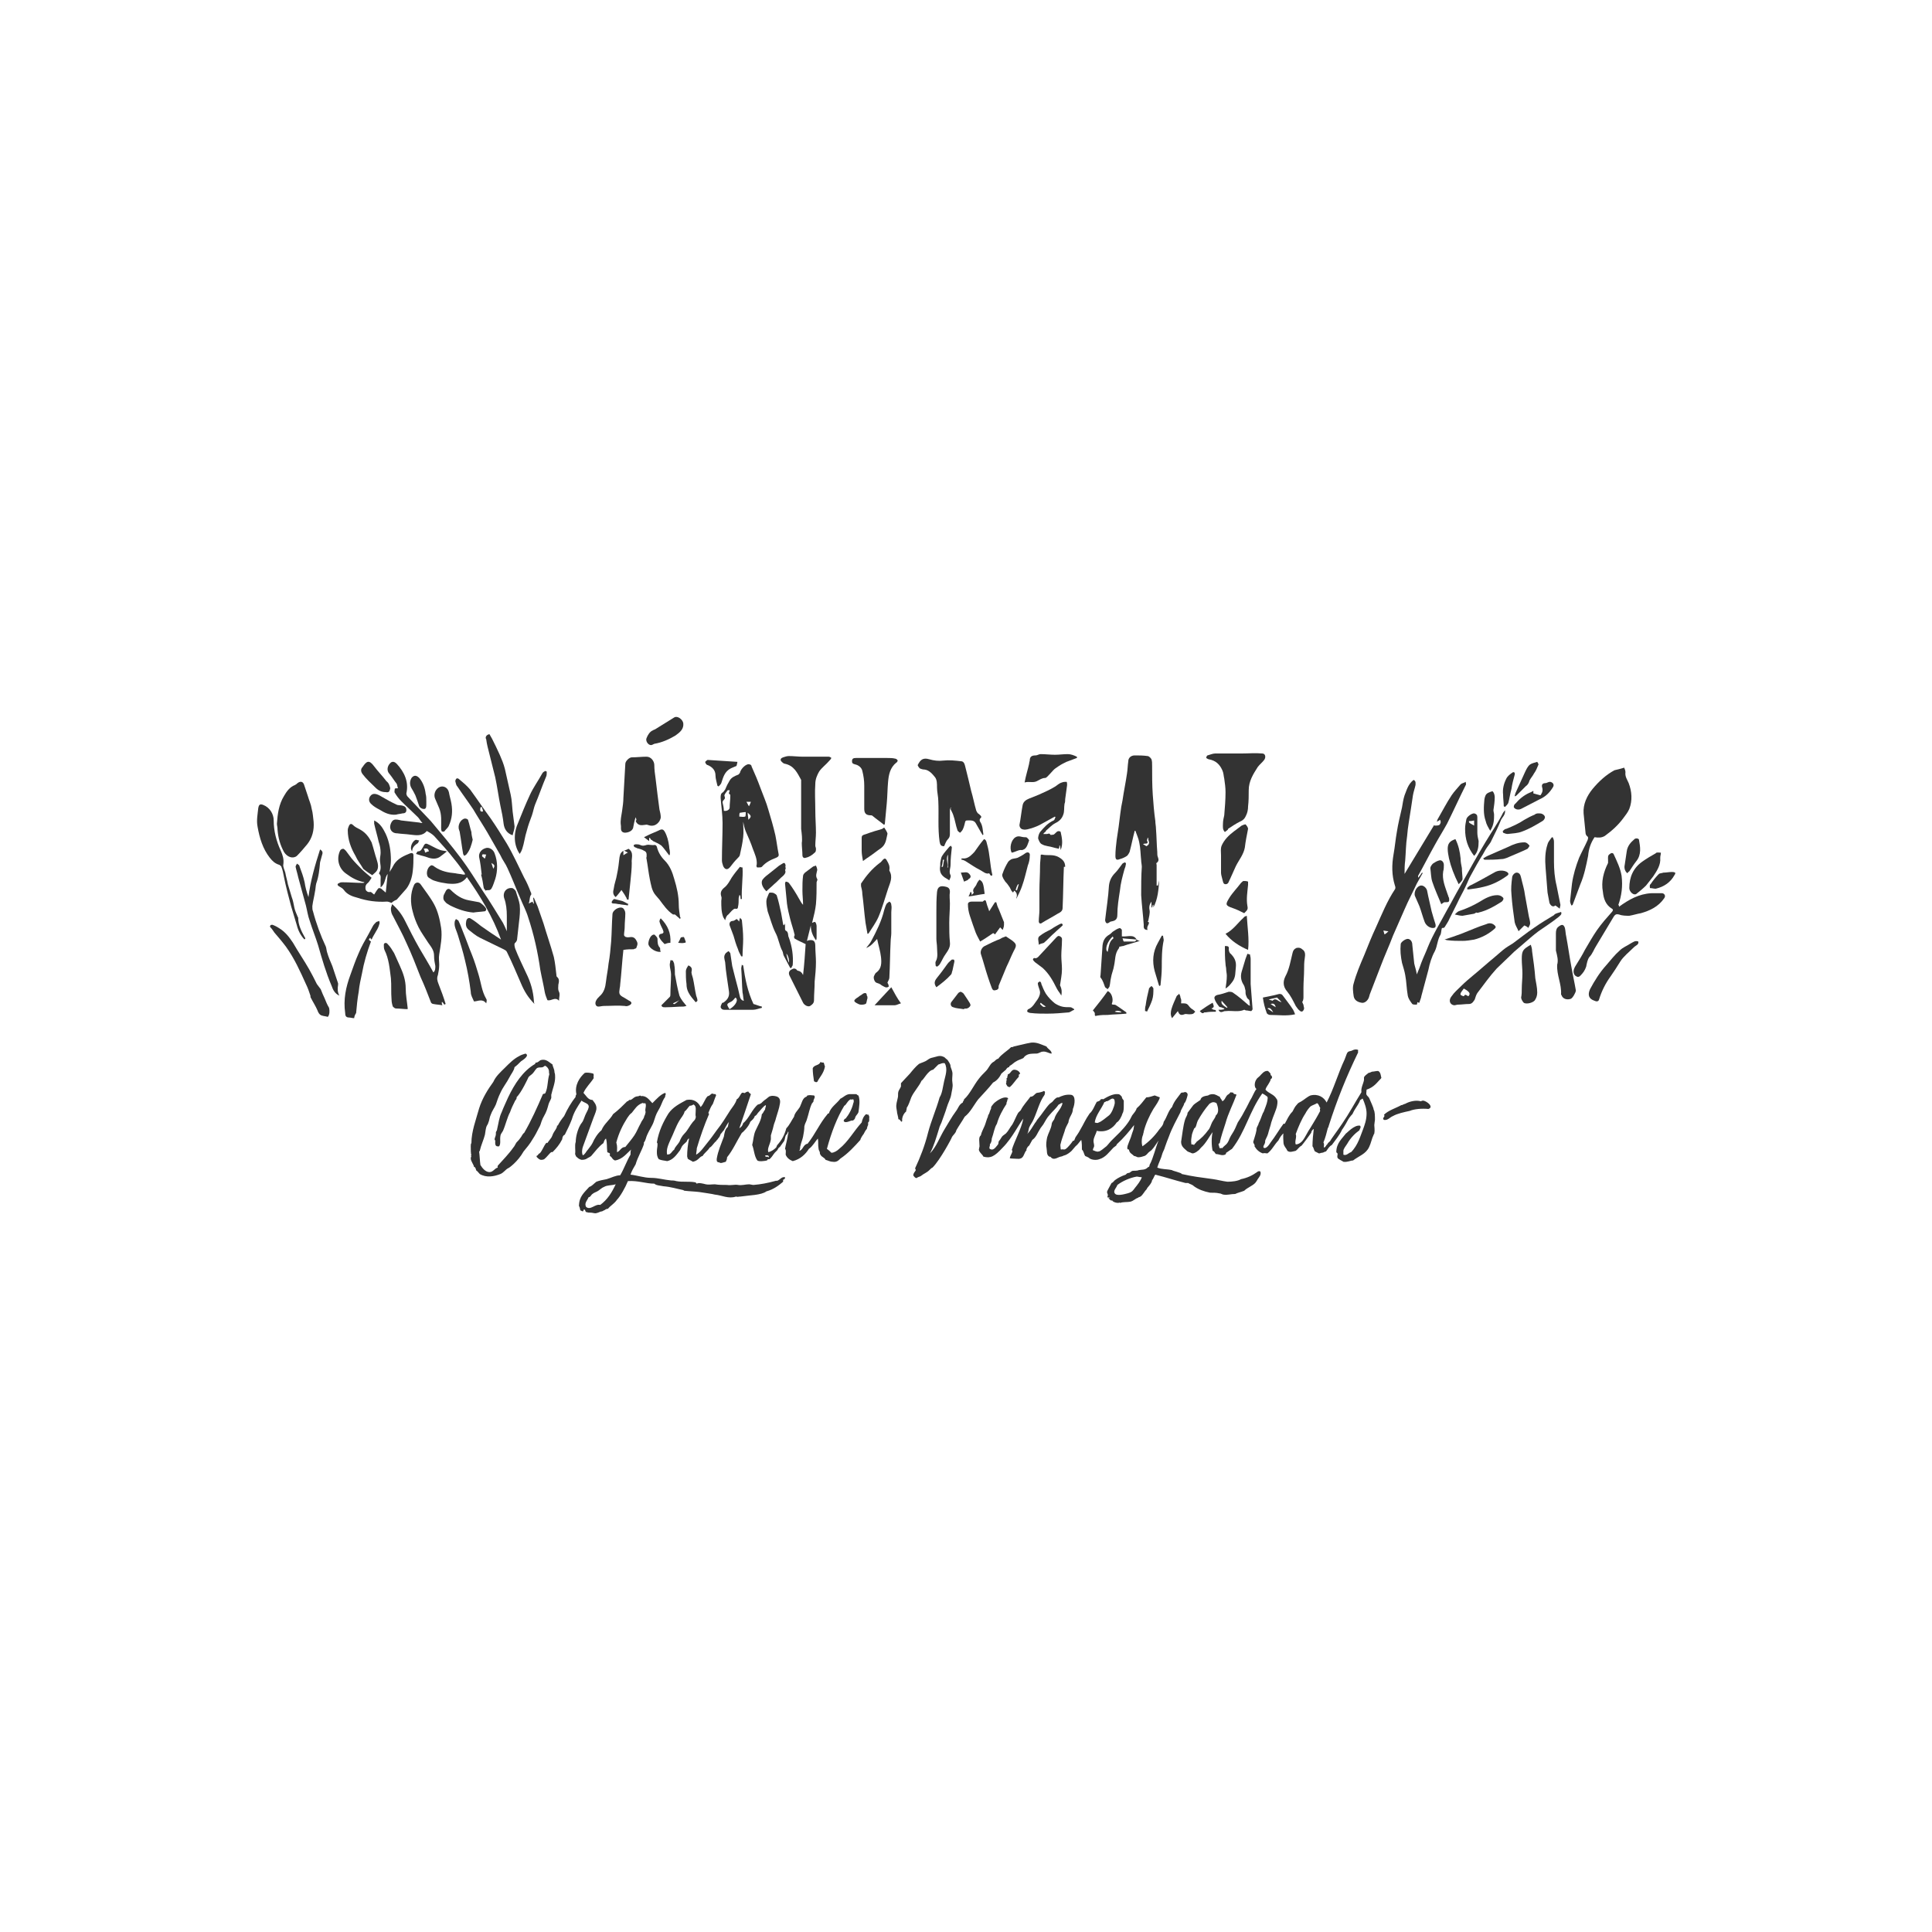 <?xml version="1.0" encoding="utf-8"?>
<!-- Generator: Adobe Illustrator 24.2.0, SVG Export Plug-In . SVG Version: 6.00 Build 0)  -->
<svg version="1.1" id="Registration" xmlns="http://www.w3.org/2000/svg" xmlns:xlink="http://www.w3.org/1999/xlink" x="0px"
	 y="0px" viewBox="0 0 300 300" style="enable-background:new 0 0 300 300;" xml:space="preserve">
<style type="text/css">
	.st0{fill-rule:evenodd;clip-rule:evenodd;fill:#333333;}
	.st1{fill:#333333;}
</style>
<g>
	<path class="st0" d="M85.2,166.1c0.1,0.3,0,0.4,0.1,0.7c-0.3,1-0.2,2-0.6,2.9c-0.1,0.2-0.3,0.1-0.4,0.2c-0.9,2.1-1.8,4.1-2.9,6
		c-0.3,0.2-0.4,0.6-0.6,0.8c-0.2,0.3-0.4,0.5-0.6,0.7c-0.2,0.3-0.3,0.6-0.5,0.8c-0.7,1-1.6,1.9-2.4,2.8c0,0.1-0.1,0.1,0,0.3
		c-0.5,0.1-0.7,0.7-1.3,0.7c-0.6,0-1.1-0.6-1.4-1.1c-0.1-0.7-0.1-1.3-0.2-2.1c0.1,0,0,0,0.1-0.1c0.2-0.9,0.6-1.7,0.8-2.5
		c0.1-0.5,0.1-1,0.3-1.4c0.1-0.2,0.2-0.3,0.2-0.4c0.2-0.4,0.2-0.9,0.4-1.3c0.2-0.6,0.6-1.1,0.8-1.6c0.2-0.6,0.4-1.2,0.7-1.8
		c0.4-0.9,1-1.6,1.4-2.4c0.3-0.6,0.7-1,0.8-1.6c0.3-0.2,0.6-0.5,1-0.9c0.3-0.2,1.4-0.9,0.7-1.2c-0.3,0.1-0.7,0.2-1,0.4
		c-0.8,0.4-1.5,1.1-2.2,1.8c-0.7,0.7-1.4,1.3-1.8,2.2c-0.8,1.1-1.7,2.5-2.2,4.1c-0.5,1.8-1.2,3.6-1.2,5.4c-0.1,0.1-0.1,0.3-0.1,0.5
		c0,0.4,0,1.2,0.1,1.4c-0.2,0.1,0,0.1,0,0.2c-0.1,0-0.1,0.3-0.1,0.3c0,0.4,0.5,1,0.5,1.3c0.3,0,0.1,0.3,0.3,0.2
		c-0.1,0.2,0.1,0.2,0,0.3c0.2,0.1,0.4,0.4,0.6,0.6c1,0.6,2.2,0.4,3.2,0c0.5-0.2,0.8-0.7,1.2-0.9c0.1,0,1.5-1,2.4-2.6
		c0.5-0.6,1-1.2,1.4-1.9c0.4-0.6,0.7-1.2,1-1.8c0.2-0.3,0.3-0.7,0.4-1c0.2-0.6,0.6-1.1,0.8-1.7c0.1-0.3,0.2-0.6,0.3-1
		c0.1-0.3,0.3-0.6,0.4-0.9c0-0.2,0-0.3,0-0.5c0.2-0.9,0.6-1.8,0.6-2.7c0-0.3,0-0.5-0.1-0.8c0-0.5-0.3-0.9-0.3-1.2
		c-0.6-0.4-1-0.9-1.8-0.7c-0.3,0.1-0.4,0.4-0.8,0.4c-0.1,0.1-0.1,0.1-0.1,0.2c-1.9,1.1-3.2,3.1-4.2,5.2c-0.3,0.7-0.7,1.5-1,2.3
		c-0.4,0.8-0.5,1.8-0.7,2.6c0,0.2-0.1,0.3-0.2,0.5c0,0.1,0,0.2,0,0.3c0,0.3-0.2,0.6-0.2,0.8c0,0.1,0.1,0.2,0.1,0.2
		c0,0.5-0.1,1,0.6,0.9c0.3-0.4,0.1-1,0.2-1.6c0-0.2,0.2-0.5,0.4-0.8c0.4-0.9,0.7-2.2,1.1-2.9c0.2-0.6,0.5-1.2,0.8-1.8
		c0.1-0.1,0.3-0.4,0.2-0.5c0.8-0.8,1.8-3,1.8-3c0.1-0.3,0.4-0.4,0.7-0.7c0.3-0.3,0.5-0.8,0.8-0.9c0.3-0.1,0.5,0,0.8-0.1
		c0.2-0.1,0.2-0.2,0.4-0.2C85.1,165.8,85.1,165.9,85.2,166.1z M98.7,170.3c-0.3,0.1-0.5,0.4-0.8,0.5c-0.1,0-0.2,0-0.2,0
		c-0.1,0.1-0.2,0.2-0.2,0.2c0,0-0.1,0-0.1,0c-0.6,0.6-1.4,1.4-2.2,2c-0.5,0.9-1.4,1.5-1.8,2.5c-0.6,0.5-1.1,1.3-1.4,2
		c-0.2,0.4-0.5,0.7-0.7,1c-0.3,0.3-0.4,0.7-0.8,0.9c-0.2-0.4-0.1-1,0-1.3c0.5-1.3,1-2.8,1.5-4.1c0.2-0.6,0.5-1.2,0.6-1.7
		c0.1-0.7-0.3-1.1-0.6-1.5c-0.7,0-1-0.7-1.4-1.1c0.4-0.9,1.1-1.5,1.6-2.3c-0.1-0.3,0.1-0.5-0.1-0.7c-0.4-0.1-0.9-0.2-1.3-0.1
		c-0.8,0.7-1.6,1.9-1.3,3.3c0,0.1-0.2,0.3-0.1,0.4c-0.7,0.9-1.3,1.9-1.8,3c-0.4,0.5-0.7,0.9-1,1.5c0,0-0.1-0.1-0.1,0
		c0,0.4-0.4,0.8-0.6,1.2c-0.1,0.2-0.2,0.6-0.4,0.8c-0.2,0.3-0.4,0.5-0.5,0.7c-0.1-0.1-0.2,0-0.2,0c-0.4,0.5-0.6,1.2-1,1.6
		c-0.2,0-0.2,0.3-0.5,0.4c0,0.2,0.2,0.3,0.3,0.4c0.1,0.1,0.3,0.2,0.4,0.2c0.1,0,0.3,0,0.5-0.1c0.4-0.3,0.8-0.9,1.1-1.1
		c0.1,0,0.1,0,0.2,0c0.6-0.6,1.1-1.2,1.5-2c0-0.2,0.1-0.6,0.4-0.7c0.4-0.8,0.8-1.6,1.1-2.4c0.3-1.1,0.9-2,1.5-2.9
		c0.3,0.3,1,0.4,1.1,0.8c0.1,0.3-0.2,0.8-0.4,1.2c-0.2,0.4-0.3,0.8-0.5,1.2c-0.1,0.2-0.3,0.4-0.4,0.6c-0.4,0.7-0.7,1.8-0.7,2.6
		c-0.2,0.6,0,1.3-0.1,1.9c0.1,0.2,0.1,0.4,0.3,0.5c0.1,0.1,0.3,0.3,0.7,0.4c0.5,0,0.7-0.1,1-0.3c0.2-0.1,0.4-0.2,0.5-0.3
		c0.6-0.7,1.2-1.5,1.9-2c0.1-0.3,0.2-0.6,0.4-0.7c0.2,0.7,0.1,1.3,0.2,2.1c0.1,0.1,0.3,0.1,0.4,0.2c0,0.1,0,0.2,0,0.4
		c0.4,0.2,0.3,0.5,0.8,0.7c1.2-0.2,1.8-1.1,2.5-1.7c-0.1,0.2-0.1,0.5-0.1,0.8c-0.6,1-1,2.2-1.6,3.2c-0.7,0-1.4,0.4-2.1,0.6
		c-0.5,0.1-1.1,0.2-1.6,0.4c-0.4,0.3-0.7,0.7-1.1,0.8c-0.8,0.9-1.6,1.5-1.6,3c0.1,0,0.2,0.6,0.2,0.6c0,0,0,0,0.1,0.1
		c0.1,0,0.2,0.1,0.3,0.1c0.1,0,0.1-0.3,0.2-0.3c0.2,0,0.2,0.4,0.3,0.4c0.3,0.1,0.4,0.1,0.7,0.1c0.3,0,0.5,0.1,0.8,0.1
		c0.5-0.1,0.5-0.2,0.9-0.3c0,0.1,0.4-0.2,0.5-0.2c0.1-0.1,0.3-0.2,0.5-0.2c0.4-0.5,1-0.8,1.4-1.4c0.5-0.5,1.3-1.9,1.7-2.9
		c1.6-0.1,2.8,0.4,4.1,0.4c0.3,0.3,1,0.3,1.4,0.4c1.2,0.1,2.1,0.4,3.1,0.6c0.1,0.1,0.2,0.1,0.2,0.1c0.8,0.1,1.5,0.1,2.3,0.2
		c0.6,0.1,2.1,0.3,2.4,0.4c1.1,0.1,2.1,0.7,3.3,0.3c0.2,0.1,0.4,0,0.7,0c1.3-0.2,3.2-0.2,4-0.8c1.1-0.3,1.9-0.9,2.6-1.5
		c0-0.1,0-0.2,0-0.3c0.2-0.1,0.3-0.1,0.3-0.4c-0.5-0.1-0.7,0.3-1.1,0.5c-0.1,0.1-0.3,0-0.5,0.1c-1.1,0.3-2.1,0.5-3.3,0.6
		c-0.2,0-0.5-0.1-0.7-0.1c-0.5,0-1.1,0.2-1.7,0.1c-0.5-0.1-1.1,0.1-1.7,0c-0.6,0-1.3,0-1.9-0.1c-0.5,0-1,0.1-1.4,0
		c-0.4-0.1-1.1-0.3-1.4-0.1c-0.1-0.1-0.1-0.1-0.2-0.2c-1-0.2-2,0-3-0.2c-0.3-0.1-0.6-0.1-0.8-0.1c-1.1-0.1-2-0.4-3.1-0.4
		c-1.1,0-2.2-0.4-3.2-0.5c0.2-0.6,0.5-1.1,0.8-1.6c0.3-1.1,1-2.2,1.3-3.2c0-0.1-0.1-0.1,0-0.2c0.3-0.4,0.3-0.8,0.5-1.2
		c0.3-0.7,0.8-1.4,1-2c0.1-0.3,0.2-0.6,0.3-0.9c0.2-0.6,0.6-1.1,0.8-1.6c0.2-0.5,0.4-1,0.7-1.4c-0.1-0.2,0.2-0.3,0-0.6
		c-0.7,0.2-1.4,1-2,1.6c-0.5-0.5-0.9-1.2-1.8-1.1c0-0.1-0.1,0-0.1-0.1C99.1,170.3,98.9,170.2,98.7,170.3z M100.2,171.3
		c0.2,0.3,0,0.8,0,1.1c0,0.1,0.1,0.3,0,0.5c0,0.2-0.2,0.4-0.2,0.6c-0.1,0.3-0.4,0.6-0.5,0.9c-0.4,0.7-0.6,1.3-1,1.9
		c-0.4,0.6-1,1.3-1.4,1.8c-0.7,0-0.8,0.7-1.3,0.8c0-0.5,0.1-0.8-0.1-1.5c0.4-1.5,1-2.7,1.7-3.8c0.2-0.3,0.4-0.6,0.7-0.8
		c0.5-0.6,0.8-1.2,1.6-1.5C99.8,171.2,99.9,171.4,100.2,171.3z M95.6,183.9c-0.6,1.3-1.3,2.4-2.4,3.2c-0.8-0.2-1.5,0.9-2.2,0.3
		c-0.3-0.6,0.2-1,0.4-1.5c0.3,0,0.4-0.4,0.6-0.5c0.2-0.2,0.6-0.3,0.9-0.5c0.3-0.2,0.6-0.5,0.9-0.6C94.3,184,94.9,184.1,95.6,183.9
		C95.5,183.8,95.6,183.8,95.6,183.9z M131.1,171.7c0.3-0.1,0.5-0.8,1-1c0.1,0.1,0.2,0,0.4,0c0.1,0.2,0.1,0.4,0,0.6
		c-0.2,0.9-0.7,1.8-1.2,2.4c-0.2,0-0.2,0.2-0.3,0.3c0.1,0.5,0.9,0.1,1.2,0c0.1,0,0.1,0,0.2,0c0.3-0.1,0.4-0.4,0.4-0.5
		c0.1-0.3,0.4-0.5,0.5-0.8c0.1-0.8,0.3-1.8,0-2.6c-0.2,0-0.2-0.2-0.4-0.2c-0.2,0-0.5,0-0.7,0c-0.8-0.1-1.2,0.5-1.7,0.7
		c-0.6,0.8-1.5,1.3-1.8,2.3c-0.1,0-0.2,0-0.2,0.1c-1.2,1.4-1.9,3.1-3.1,4.6c-0.7,0.1-0.7,1-1.3,1.1c0.2-0.2,0.1-0.6,0.2-0.8
		c0.1-0.5,0.3-0.9,0.4-1.4c0.1-0.5,0.2-1.1,0.2-1.6c0.1-0.5,0.3-0.7,0.4-1.1c0.3-0.9,0.4-1.7,0.8-2.5c0.1,0,0.1-0.2,0.2-0.2
		c0-0.5,0.4-0.7,0.1-1c-0.3,0-0.6-0.1-1,0c-0.1,0-0.1,0.2-0.2,0.2c-0.6,0.2-0.7,1-1,1.6c-0.3,0.5-0.8,0.9-0.9,1.5
		c-0.4,0.6-0.7,1.3-1.2,1.8c-0.3,1.1-0.7,1.8-1.4,2.6c-0.1,0.1-0.1,0.3-0.2,0.4c-0.3,0.3-0.7,0.6-1.2,0.7c-0.2-0.6,0.3-1.2,0.4-2
		c0-0.2,0-0.4,0-0.6c0.1-0.4,0.3-0.9,0.4-1.4c0.1-0.5,0.3-0.8,0.4-1.3c0.2-0.7,0.5-1.5,0.6-2.2c0.1-0.5,0-0.9-0.4-1.1
		c-0.2-0.1-0.8-0.2-1-0.1c-0.3,0-0.5,0.3-0.8,0.5c-0.3,0.2-0.5,0.4-0.7,0.6c-0.2,0.1-0.3,0.2-0.5,0.2c-0.9,0.7-1.4,2.2-2.3,2.9
		c-0.1,0.4-0.3,0.6-0.6,0.8c0.6-1.7,1.2-3.5,1.8-5.3c-0.1-0.1-0.3-0.2-0.4-0.4c-0.2,0-0.4,0.1-0.5,0.2c-0.1,0.1-0.3-0.1-0.5,0
		c-0.3,0.3-0.4,0.8-0.8,1c-0.2,0.7-0.6,1.1-1,1.7c-0.7,1.1-1.3,2.1-2.1,3.1c-0.5,0.7-1,1.4-1.5,2c-0.5,0.6-1,1.4-1.7,1.8
		c0-0.3,0.1-0.7,0.1-1c0.5-1.7,1.2-3.7,1.9-5.3c0-0.1-0.1-0.1-0.1-0.2c0.2-0.5,0.4-1,0.7-1.4c0.2-0.5,0.3-0.9,0.5-1.3
		c-0.1-0.1,0-0.2-0.1-0.2c-0.1,0-0.3,0-0.5-0.1c-0.3,0.1-0.4,0.4-0.7,0.4c-0.5,0.5-0.6,1.2-1.1,1.7c-0.4-0.8-1.1-1.3-2.2-1.1
		c-1.1,0.6-2.1,1.1-2.8,2.1c-0.8,1.3-1.5,2.7-1.8,4.5c0.1,0.1,0.1,0.2,0.1,0.3c0,0.4-0.1,0.7-0.1,1.1c0,0.4,0,0.8,0.3,1.2
		c0.4,0.2,0.9,0.2,1.3,0.3c0.9-0.2,1.4-0.9,2-1.7c0.1-0.2,0.2-0.4,0.3-0.6c0.2-0.3,0.5-0.5,0.7-0.7c0.1-0.2,0.2-0.5,0.4-0.5
		c-0.2,0.9-0.3,1.9-0.3,2.8c0.1,0.1,0,0.2,0.1,0.3c0,0.1,0.5,0.3,0.8,0.5c0.9-0.2,1-0.8,1.5-0.9c0.3-0.5,0.8-0.8,1.1-1.3
		c0.4-0.2,0.6-0.7,1-1c0-0.1,0.3-0.3,0.3-0.4c0.2-0.2,0.3-0.4,0.4-0.7c0.2-0.2,0.3-0.4,0.5-0.6c0.3-0.5,0.5-1,0.8-1.3
		c-0.1,0.2-0.1,0.5-0.2,0.8c-0.4,0.3-0.5,0.9-0.6,1.5c-0.4,1.1-0.9,2.2-1.1,3.4c0,0.2-0.1,0.6,0.4,0.6c0.2,0.2,0.6,0,1-0.1
		c0.1-0.2,0.2-0.4,0.2-0.7c0.9-1.1,1.5-2.5,2.3-3.8c0.1,0,1.1-1,1.3-1.7c0.3-0.3,0.6-0.5,0.7-0.9c0.3-0.1,0.4-0.4,0.5-0.5
		c0.4-0.4,0.8-1,1.2-1.2c0.1,0.2-0.1,0.4-0.1,0.7c-0.2,0.2-0.3,0.6-0.5,0.7c-0.1,1-0.6,1.7-1,2.6c-0.3,0.7-0.3,1.4-0.5,2.2
		c0.3,0.7,0.3,1.7,0.8,2.4c0.3,0.2,1,0.1,1.5,0c0.1-0.2,0.1-0.2,0.4-0.2c0.5-0.5,0.4-0.5,0.8-1c0.1-0.1,0.3-0.3,0.4-0.4
		c0.1-0.2,0.2-0.4,0.4-0.5c0.1-0.1,0.4-0.6,0.5-0.7c0.4-0.4,0.2-1,0.6-1.3c0.1-0.1,0.1-0.3,0.2-0.4c0.1,0.2-0.1,0.5-0.1,0.8
		c-0.1,0.6-0.3,1.3-0.4,1.9c0.2,0.2,0.1,0.5,0.1,0.9c0.2,0.5,0.6,0.8,1.1,1c1.2-0.3,2-1.1,2.5-1.9c0.6-0.4,1-1.2,1.4-1.6
		c0.1,0.5,0,1,0.1,1.5c0,0.2,0.1,0.4,0.2,0.6c0,0.1,0,0.3,0.1,0.4c0.2,0.4,0.6,0.4,0.8,0.8c0.4,0.1,0.7,0.3,1.1,0.3
		c0.6,0.1,0.9-0.2,1.2-0.5c1.2-0.8,2.2-1.9,3.1-2.9c0-0.2,0.4-0.8,0.5-0.9c0.1-0.2,0.3-0.6,0.5-0.8c0,0,0.1-0.5,0.2-0.6
		c0-0.1,0-0.2,0-0.4c0.3-0.2,0.1-0.6,0.2-0.9c-0.1-0.1-0.1-0.2-0.1-0.3c-0.1,0-0.2,0-0.4-0.1c-0.4,0.3-0.6,0.8-0.7,1.3
		c-1.2,1.3-2.1,3-3.5,4.1c-0.3,0.3-0.8,0.6-1.2,0.6c-0.2-0.2-0.4-0.4-0.7-0.6C129.1,175.8,130,173.5,131.1,171.7z M103.6,179.3
		c-0.2-0.8,0.2-1.6,0.5-2.3c0.5-1,0.8-2,1.4-3c0.3-0.5,0.7-0.9,0.8-1.4c0.3-0.2,0.5-0.6,0.8-0.9c0.3,0,0.4-0.1,0.6-0.2
		c0.5,0.3,0.3,0.9,0.3,1.6c0,0.2,0.1,0.4,0,0.5c0,0.2-0.2,0.4-0.4,0.6c-0.5,0.6-0.8,1.3-1.3,1.8c-0.4,0.4-0.6,0.8-0.8,1.3
		c-0.3,0.5-0.7,0.8-0.8,1.2c-0.3,0.2-0.4,0.5-0.7,0.7C103.8,179.3,103.8,179.2,103.6,179.3z M119.1,179.6c-0.3,0.1-0.2-0.1-0.3-0.1
		c0-0.1,0.2-0.1,0.3-0.1c0.2,0,0.3,0.1,0.3,0.3C119.3,179.7,119.2,179.6,119.1,179.6z M127.9,165c0.1,0.2,0.1,0.4,0.2,0.6
		c-0.2,1.1-0.8,1.6-1.2,2.4c-0.2,0.1-0.3,0-0.5-0.1c-0.1-0.6-0.2-1.4-0.2-2c0.2-0.6,1-0.4,1.2-1C127.6,165,127.7,165,127.9,165z
		 M156.2,168.2c0.1,0.3,0.2,0.6,0.6,0.6c0.5-0.4,0.9-1.1,1.4-1.6c0-0.1,0-0.1,0-0.3c0-0.1,0.2-0.1,0.2-0.2c-0.1-0.4-0.6-0.6-0.9-0.6
		c-0.5,0-0.6,0.7-1,0.7c0,0.2-0.1,0.3-0.1,0.6c-0.1-0.1-0.2,0.3,0,0.3C156.1,167.8,156.4,168,156.2,168.2z M221.8,172.2
		c-1-0.1-2.2,0-2.9,0.3c-0.9,0.2-1.9,0.4-2.6,0.8c-0.5,0.2-0.8,0.7-1.4,0.6c-0.4-0.3,0.3-0.5,0-0.8c0.7-0.7,1.8-1,2.7-1.5
		c0.1,0,0.1,0,0.1,0c0,0,0.4-0.2,0.5-0.2c0.7-0.4,1.7-0.6,2.4-0.4c0.1,0,0.2-0.1,0.4-0.1C221.6,171,222.7,171.9,221.8,172.2z
		 M214.5,167.4c-0.1-0.4-0.1-0.9-0.5-1.1c-0.4,0-0.6,0.1-0.9,0.1c-0.1,0-0.4,0.2-0.6,0.2c-0.2,0.2-0.6,0.4-0.7,0.7
		c0,0.1,0,0.2,0,0.4c-0.1,0.6-0.5,1.2-0.4,1.9c-1,1.6-1.9,3.3-3,4.9c-0.6,0.9-1.8,2.5-1.8,2.6c-0.1,0.2-0.4,0.3-0.5,0.6
		c-0.2,0.1-0.2,0.4-0.5,0.5c-0.1-0.2,0.1-0.5-0.1-0.8c0.3-0.7,0.5-1.5,0.7-2.3c0.1,0,0.1-0.2,0.1-0.2c1.3-4.1,2.8-7.8,4.6-11.5
		c-0.1-0.1,0.1-0.4-0.1-0.4c-0.3-0.1-0.6,0-0.8,0.1c-0.3,0.2-0.7,0-0.9,0.6c-0.1,0.2-0.2,0.6-0.3,0.8c-1,2.1-1.7,4.6-2.8,6.7
		c-0.4-0.8-1.3-1.4-2.5-1.1c-0.5,0.2-0.9,0.6-1.4,0.9c-0.3,0.2-0.5,0.2-0.7,0.5c-0.3,0.3-0.5,0.7-0.7,1.1c-0.6,0.6-0.8,1.2-1.2,1.9
		c-0.1,0-0.2,0-0.2,0c-0.6,0.8-1.3,2-2,2.9c-0.2,0.3-0.7,1.1-1.1,0.8c-0.1-0.3,0.2-0.5,0.2-0.7c0.1-0.1,0-0.3,0.1-0.5
		c0.2-0.4,0.4-0.8,0.5-1.3c0.1-0.4,0.3-0.9,0.4-1.4c0.3-1,0.8-2,0.9-2.6c0.1-0.5,0.1-0.9-0.1-1.1c-0.4-0.7-1.2-0.8-1.7-1.4
		c0.1-0.4,0.4-0.7,0.6-1.1c0.1-0.2,0.2-0.3,0.2-0.5c0.1-0.1,0.3-0.2,0.2-0.4c0-0.2-0.2-0.2-0.2-0.3c0-0.1,0-0.2-0.1-0.3
		c-0.1-0.1-0.2-0.2-0.3-0.3c-0.6-0.1-1,0.5-1.3,0.8c-0.2,0.2-0.4,0.3-0.5,0.5c-0.3,0.4-0.4,1.2,0,1.5c-0.4,0.5-0.6,1.2-1,1.8
		c-0.3,0.6-0.7,1.4-1,1.9c-0.3,0.6-0.6,1-0.9,1.5c-0.3,0.7-0.5,1.2-0.9,1.8c-0.2,0.3-0.4,0.7-0.5,1c-0.1,0.2-0.2,0.4-0.4,0.6
		c-0.2,0.2-0.5,0.4-0.6,0.6c-0.1-0.1-0.2,0-0.4,0c-0.1-0.2-0.1-0.4-0.2-0.6c0.1-0.1,0.1-0.2,0.2-0.2c0.2-1.1,0.6-2.1,0.9-3.1
		c0.4-1.5,1.2-3,1.7-4.4c-0.2-0.2-0.4,0-0.5-0.3c0-0.1-0.2,0-0.4-0.1c-0.1,0.1-0.2,0.2-0.3,0.3c-0.5,0.2-0.5,0.9-1,1.1
		c-0.1-0.3-0.3-0.4-0.4-0.7c-0.3-0.1-0.6-0.4-1.1-0.4c-0.3,0-0.6,0.1-0.7,0.2c-0.6,0.1-1.1,0.2-1.2,0.7c-0.4,0.3-0.8,0.5-1.1,0.8
		c-0.3,0.4-0.6,0.8-0.9,1.2c0,0.4-0.3,0.7-0.4,1.1c-0.3,1-0.4,2.2-0.6,3.4c0,0.8,0.6,1.1,1,1.5c0.1,0,0.2,0.1,0.2,0.1
		c0.2,0,0.4,0.2,0.6,0.2c0.2,0,0.6-0.2,0.8-0.4c0.2-0.1,0.3-0.3,0.5-0.5c0.8-0.7,1.3-1.8,1.8-2.4c-0.2,0.7-0.2,2.1,0,2.9
		c0.3,0.1,0.3,0.3,0.5,0.5c0.5,0,0.9,0.3,1.4,0.1c0.1,0,0.2-0.2,0.2-0.3c0.2-0.1,0.7-0.5,0.9-0.6c2.1-2.7,2.7-5.8,4.7-8.6
		c0.3,0.1,0.5,0.3,0.8,0.5c0.1,0.2,0,0.4,0,0.6c-0.1,0.6-0.4,1.2-0.6,1.8c-0.1,0-0.4,1-0.6,1.4c-0.1,0.2-0.2,0.4-0.2,0.5
		c-0.2,0.4-0.3,0.5-0.3,0.9c-0.1,0.6-0.3,1.1-0.5,1.8c0,0.3,0.3,0.4,0.2,0.7c0.3,0.5,0.7,0.9,1.3,1.1c0.2-0.1,0.5,0,0.7,0
		c0.7-0.5,1.1-1.4,1.7-2c0.2-0.4,0.5-0.9,0.8-1.1c-0.1,0.3,0,1.3,0,1.5c0.1,0.6,0.4,0.7,0.6,1.2c0.4,0.3,0.8,0.1,1.3,0
		c0.3-0.2,0.5-0.6,0.9-0.8c0.5-0.6,1-1.3,1.5-2c0-0.2,0.2-0.5,0.4-0.6c-0.1,0.8-0.2,1.8-0.2,2.7c0.2,0.2,0.2,0.6,0.4,0.8
		c0.2,0.1,0.4,0.2,0.6,0.3c0.2,0,0.3-0.1,0.5-0.1c0.2,0,0.4-0.2,0.6-0.2c0.3-0.4,0.5-0.8,0.9-1c0.5-0.7,1.2-1.5,1.6-2.4
		c0.1-0.1,0.6-0.9,0.8-1.3c0.2-0.4,0.5-0.8,0.8-1.1c0.3-0.7,0.8-1.3,1.1-1.9c0-0.1,0.1-0.2,0.1-0.3c0.2,0,0.2-0.2,0.4-0.2
		c0.3,0.7,0.6,1.5,0.6,2.3c0,1-0.3,1.8-0.6,2.6c-0.3,0.7-0.7,2.3-1.8,3.4c-0.4,0.1-0.7,0.6-1.2,0.4c0-0.1,0-0.5,0-0.6
		c0-0.3,0.4-0.8,0.6-1.1c0.5-0.9,1.2-1.6,1.9-2.1c0-0.2,0.3-0.4,0.1-0.7c-0.9-0.2-2.1,1.2-2.2,1.2c-0.6,0.8-1.5,1.5-1.5,2.9
		c0,0.1,0.2,0.1,0.2,0.3c0,0.2-0.1,0.4,0,0.6c0.1,0.2,0.8,0.5,0.9,0.6c0.6,0.1,1.1-0.2,1.5-0.2c0.9-0.7,2-1,2.5-2.1
		c0.3-0.6,0.4-1.3,0.7-1.9c0-0.1,0.1-0.1,0.1-0.2c0.1-0.5,0-1,0-1.3c0-0.2,0.1-0.7,0.1-0.8c0-0.6,0-1.3-0.2-1.6
		c0-0.3-0.5-1.3-0.7-1.8c-0.1-0.2-0.3-0.3-0.4-0.5c-0.1-0.2,0-0.5,0-0.8C213.4,168.8,213.8,168.1,214.5,167.4
		C214.4,167.5,214.4,167.4,214.5,167.4z M188.8,173.2c-0.1,0.4-0.4,0.7-0.6,1.1c-0.2,0.4-0.3,0.9-0.6,1.2c-0.5,0.7-1.1,1.3-1.8,1.8
		c-0.1,0.2-0.3,0.3-0.4,0.5c-0.1-0.1-0.2-0.1-0.4-0.1c-0.1-0.6,0-1,0.1-1.6c0.1-0.3,0.2-0.6,0.3-0.8c0-0.1,0.2-0.2,0.2-0.2
		c0.2-0.3,0.2-0.7,0.4-1.1c0.5-0.9,1.1-1.8,1.8-2.6c0.3-0.2,0.6-0.4,1.1-0.1C189.2,172,189.3,172.8,188.8,173.2z M205,172.5
		c-0.3,0.6-1,1.8-1.5,2.6c-0.5,0.7-0.8,1.5-1.3,2.1c-0.3,0.3-0.6,0.5-1,0.5c-0.2-0.5,0.2-1.1,0-1.6c0.4-1.1,0.9-2.3,1.5-3.2
		c0.2-0.4,0.5-0.8,0.8-1.1c0.3-0.2,0.7-0.3,1-0.5c0.3,0.1,0.3,0.5,0.5,0.7C205,172.2,204.9,172.3,205,172.5z M184.4,170.1
		c-0.1,0.4-0.3,1.1-0.5,1.2c-0.1,0.5-0.5,0.9-0.6,1.4c-0.6,1.2-1.3,2.4-1.8,3.8c-0.2,0.5-0.4,1-0.6,1.6c-0.1,0.4-0.3,0.7-0.4,1
		c-0.2,0.8-0.6,1.5-0.8,2.2c0.7,0.3,1.4,0.2,2.3,0.4c0,0.1,1.5,0.4,1.5,0.6c1.8,0.4,2.7,0.5,4.9,0.8c0.7,0.1,1.4,0.3,2.2,0.4
		c0.7,0,1.6-0.1,2.1-0.4c1-0.2,1.8-0.6,2.5-1.1c0.1-0.1,0.3-0.2,0.5-0.1c0.2,0.5-0.2,0.9-0.4,1.2c-0.1,0.2-0.3,0.5-0.4,0.6
		c-0.5,0.5-1.2,0.7-1.7,1.2c-0.5,0.2-1,0.3-1.4,0.5c-0.7,0-1.2,0.2-1.8,0.1c-0.2,0-0.4-0.2-0.7-0.2c-0.4-0.1-0.9-0.1-1.4-0.1
		c-1-0.2-1.8-0.5-2.5-1c-0.3-0.3-0.6-0.3-0.9-0.5c-0.1,0-0.3,0-0.4,0c-1.6-0.4-3.1-0.9-4.7-1.3c-0.2,0.2-0.4,0.9-0.5,0.8
		c0,0.6-0.9,1.3-0.8,1.4c-0.4,0.4-0.6,0.9-1,1.2c-0.1,0-0.1,0.1-0.3,0.1c0,0.1-0.2,0.1-0.1,0.1c-0.4,0.1-0.7,0.5-1.2,0.6
		c-0.5,0.1-1.1,0-1.6,0.2c0,0,0-0.1,0-0.1c-0.2,0.2-1.1,0-1.2-0.3c-0.3,0.1-0.3-0.2-0.6-0.3c0.2-0.1,0.1,0,0.2-0.1
		c-0.1-0.2-0.3,0.1-0.3-0.1c0-0.1-0.1,0,0-0.2c0.1-0.2-0.1-0.4-0.1-0.6c0-0.2,0.5-1,0.7-1.4c0.3-0.1,0.4-0.4,0.6-0.5
		c0.4-0.3,1-0.6,1.6-0.8c0,0,0.2-0.2,0.2-0.2c0,0,0.3-0.1,0.4-0.1c0.1-0.1,0.4-0.3,0.5-0.3c0.1,0,0.8,0,0.9-0.1c0.5-0.1,1,0,1.4-0.4
		c0-0.1,0.3,0,0.3-0.4c0.6-1.1,0.9-2.6,1.4-3.8c-0.3,0.4-0.7,1.1-1.1,1.5c-0.1,0.1-0.3,0.2-0.5,0.4c-0.1,0.1-0.3,0.4-0.6,0.5
		c-0.3,0.1-0.6,0.2-1,0.2c-0.1,0-0.4-0.2-0.6-0.2c-0.4-0.4-0.7-0.4-0.8-1c-0.3,0-0.3-0.2-0.2-0.6c0.1-0.3,0.3-0.8,0.5-1.3
		c0.2-0.6,0.2-0.7,0.4-1.2c0-0.1,0.1-0.5,0.1-0.7c-0.7,0.9-1.6,2-2.7,3c0,0,0,0.1-0.1,0.2c-0.1,0.1-0.3,0.2-0.4,0.3
		c-0.7,0.7-1.2,1.5-2.2,1.8c-0.5,0.2-1.3,0.1-1.6-0.2c-0.1-0.1-0.4-0.2-0.6-0.3c-0.2-0.3-0.2-0.7-0.5-1c0-0.3,0-1.1-0.1-1.5
		c-0.3,0.3-0.5,0.7-0.9,1c-0.2,0.2-0.4,0.5-0.6,0.7c-0.2,0.2-0.7,0.6-1.1,0.7c-0.1,0-0.4,0.2-0.6,0.2c-0.5,0.1-1.1,0.7-1.6,0
		c-0.2,0.1-0.2-0.1-0.3-0.1c-0.3-0.3-0.2-0.7-0.3-1.3c-0.1-0.5,0-1.1,0.1-1.6c0.2-0.7,0.6-1.3,0.7-2c0-0.3,0.2-0.5,0.4-0.8
		c0.3-1.1,1-1.4,1.3-2.5c-0.3-0.1-0.4,0.2-0.6,0.2c-0.4,0.6-0.9,1-1.4,1.6c-0.4,0.4-0.7,1-1,1.5c-0.2,0.3-0.4,0.5-0.5,0.7
		c-0.4,0.6-0.6,1.3-1.2,1.7c-0.2,0.4-0.3,0.5-0.5,0.9c-0.1,0-0.5,0.5-0.4,0.7c-0.4,0.4-0.4,1.2-1,1.3c-0.1,0.1-0.8,0-1.2,0
		c-0.1,0-0.4,0-0.4-0.1c0.1-0.4,0.3-0.6,0.4-1c0-0.1,0-0.2-0.1-0.2c0.4-1.4,1.5-3.3,1.8-4.9c-0.6,0.7-1.7,3-3.2,4.5
		c-1.3,1.4-1.9,1.7-3,1.4c-0.1-0.3-0.7-0.7-0.7-1.1c0-0.1,0.1-0.4,0.1-0.5c0-0.7-0.2-1.4,0.2-1.7c0.1-0.5,0.4-1,0.6-1.5
		c0.2-0.5,0.3-1,0.5-1.4c0-0.2,0.1-0.3,0.2-0.5c0.1-0.3,0.2-0.6,0.3-0.8c0-0.1,0-0.2,0-0.2c0.1-0.2,0.5-0.7,0.7-0.8
		c0.5-0.4,1.4-0.9,1.9-0.6c0,0.1,0.1,0.1,0,0.2c0,0.1,0,0-0.1,0c0.1,0.3-0.2,0.5-0.1,0.7c-0.6,0.9-1.2,2-1.5,3.1
		c-0.4,0.6-0.5,1.5-0.8,2.3c0,0.3-0.1,0.7-0.3,0.9c0.1,0.2-0.2,0.5,0,0.7c0.5,0.3,0.8-0.1,1.2-0.6c0.2-0.2,0.1-0.4,0.2-0.6
		c0.3-0.3,0.4-0.7,0.7-0.9c0.1-0.1,0.3-0.2,0.4-0.3c0.4-0.4,0.6-0.9,1-1.4c0.3-0.5,0.6-1.3,0.9-1.8c0.1-0.1,0.3-0.3,0.4-0.4
		c0.4-0.8,1-1.4,1.5-2.1c0.5,0,0.6-0.4,1-0.6c0.1,0,0.8-0.1,1.1-0.3c0.3,0.1,0.1,0.5,0.1,0.6c-0.8,1.1-1.1,2.5-1.7,3.8
		c-0.2,0.5-0.5,0.8-0.7,1.3c-0.1,0.3-0.1,0.7-0.3,1c0.5-0.5,0.8-1.1,1.2-1.7c0.2-0.2,0.3-0.5,0.5-0.7c0.6-0.7,1.2-1.7,1.8-2.3
		c0.1-0.1,0.3-0.2,0.4-0.3c0.2-0.2,0.3-0.4,0.6-0.6c0.1-0.1,0.3-0.1,0.4-0.1c0.4-0.2,1.1-0.5,1.9-0.4c0.8,0.1,0.6,1.5,0.3,2.2
		c0,0.8-0.6,1.2-0.7,2.1c-0.2,0.4-0.5,0.9-0.6,1.4c-0.2,0.6-0.5,1.4-0.6,1.9c-0.1,0.2,0,0.5,0,0.8c0,0.1,0.1,0.1,0.1,0.1
		c0.3-0.1,0.4,0.1,0.7-0.1c0.2-0.1,0.8-0.8,1-1.1c0-0.1,0.2-0.2,0.3-0.2c0.1-0.2,0.1-0.3,0.2-0.5c0.2-0.3,0.5-0.7,0.7-1.1
		c0.6-1,0.8-1.6,1.5-2.6c0.5-0.4,0.8-1.3,1.1-1.8c0.3-0.1,0.6-0.2,0.6-0.4c0.2,0,0.2-0.1,0.4,0c0.5-0.3,1.5-0.9,2.3-0.8
		c0.3,0,0.4,0.2,0.6,0.4c0,0.3,0.2,0.4,0.3,0.6c0,0.1,0,0.5,0,0.7c0,0.5,0,1-0.2,1.3c-0.1,0.4-0.5,1.2-0.9,1.4
		c-0.6,0.9-1.6,1.6-3.1,1.3c-0.1,0.5-0.5,1-0.5,1.6c0,0.2,0.1,0.5,0.1,0.7c0,0.3-0.2,0.4-0.2,0.7c0.3,0.1,0.6,0.3,0.9,0.2
		c0.3,0,0.9-0.6,1.2-0.8c0.3-0.3,0.5-0.6,0.8-0.9c0.8-0.8,1.8-1.7,2.5-2.7c0.3-0.4,0.5-0.8,0.7-1.2c0.3-0.4,0.6-0.7,0.7-1.1
		c0.6-0.5,1-1.1,1.5-1.7c0.5,0,0.9-0.2,1.3-0.3c0.3,0.1,0.5,0.2,0.8,0.3c-0.1,0.5-0.6,1.2-1,1.8c-0.6,1-1.2,2.3-1.5,3.5
		c0,0.2-0.1,0.3-0.1,0.5c-0.2,0.4-0.3,1.2-0.1,1.8c1-0.7,1.9-1.6,2.6-2.6c0.3-0.4,0.6-0.6,0.7-1.2c0.5-0.7,0.7-1.7,1.3-2.3
		c0.3-0.9,0.9-1.5,1.4-2.2c0.2-0.1,0.3,0,0.5-0.1C184.1,169.5,184.5,169.7,184.4,170.1z M170.6,174.3c0.4-0.1,1.2-0.8,1.6-1.1
		c0.4-0.3,0.8-1.3,0.9-1.9c0-0.1,0-0.5-0.1-0.6c-0.4-0.4-0.8,0.4-1.3,0.3c0,0.1-0.1,0.2-0.2,0.1c-0.4,1-1.4,2.1-1.5,3.2
		C170.3,174.4,170.5,174.4,170.6,174.3z M176.5,182.7c-1.1,0.2-2.2,0.7-3,1.3c-0.1,0.4-0.7,0.9-0.4,1.3c0.3,0.5,1.6,0.1,2,0
		c0.7-0.2,0.8-0.4,1.1-0.8c0.4-0.5,0.9-1.1,1.1-1.7C177,182.8,176.7,182.7,176.5,182.7z M140.1,174.1c-0.1,0-0.1,0.1-0.1,0.1
		c-0.2-0.1-0.2-0.4-0.5-0.4c0-0.3-0.2-0.9-0.2-1c0-0.2-0.1-0.6-0.1-0.7c-0.1-0.6,0.1-1.1,0.2-1.6c0.1-0.3,0-0.7,0.1-1
		c0.1-0.3,0.3-0.5,0.4-0.8c0-0.2,0-0.3,0-0.5c0.4-0.4,0.9-1,1.4-1.5c0.4-0.5,0.9-1.1,1.4-1.5c0.4-0.2,0.9-0.3,1.3-0.6
		c0.3-0.2,0.4-0.3,0.9-0.4c0.5-0.1,1-0.4,1.6-0.1c0.1,0,0.3,0.2,0.4,0.3c0.3,0.2,0.3,0.3,0.5,0.6c0.1,0.2,0.2,0.3,0.2,0.6
		c0,0.1,0.3,0.7,0.3,1.1c0,0.5-0.1,0.9,0,1.5c0.1,0.6-0.1,1.1-0.2,1.8c-0.1,0.6-0.5,1.3-0.7,2c-0.2,0.7-0.5,1.4-0.7,2
		c-0.1,0.4-0.4,0.8-0.5,1.3c-0.4,1.3-0.8,2.7-1.4,3.8c1-1,1.5-2.5,2.3-3.8c0.5-0.8,1.1-1.9,1.7-2.7c0.4-0.5,0.5-1.1,1.1-1.4
		c0-0.2,0.2-0.3,0.2-0.5c0.9-0.8,1.5-2.2,2.3-3.2c0.3-0.4,0.7-0.8,1.1-1.2c0.4-0.4,0.6-1,1-1.3c0.1-0.1,0.2-0.1,0.3-0.2
		c0.1-0.1,0.4-0.4,0.6-0.4c0.5-0.7,1.4-1.2,2-1.8c0.1,0,0.3,0,0.4-0.1c0.1,0,2-0.5,2.7-0.6c0.9-0.1,1.6,0.3,2.4,0.6
		c0.2,0.4,0.8,0.6,0.8,1.1c-0.4,0-0.9-0.4-1.4-0.3c-0.3,0-0.6,0.3-1,0.3c-0.6,0-1.2,0-1.6,0.3c-0.2,0.1-0.3,0.3-0.4,0.4
		c-0.4,0.2-0.8,0.3-1.1,0.5c-0.4,0.2-0.6,0.5-1,0.7c-0.1,0.1-0.1,0.1-0.1,0.2c-0.2,0-0.4,0.2-0.5,0.4c-0.2,0.2-0.5,0.4-0.7,0.6
		c-0.3,0.6-0.7,1.1-1.3,1.4c-0.7,0.9-1.5,1.7-2.3,2.6c-0.7,0.9-1.2,2-2.1,2.7c-0.4,0.7-0.9,1.4-1.3,2.1c-0.1,0.5-0.5,0.7-0.7,1.1
		c0,0.1-1.8,3.5-3,4.7c-0.1,0-0.4,0.3-0.5,0.4c-0.4,0.4-0.8,0.5-1.3,0.9c-0.1,0.1-0.6,0.2-0.6,0.3c-0.2,0.1-0.4-0.1-0.6-0.4
		c0.1-0.5,0.2-0.4,0.4-0.8c0-0.1-0.1-0.2-0.1-0.3c0.8-1.7,1.5-3.5,2-5.5c0.5-1.9,1.3-3.7,1.8-5.5c0.4-0.6,0.5-1.6,0.7-2.5
		c0.2-0.9,0.6-1.9,0.1-2.8c-0.4-0.1-0.6,0.1-1,0.2c-0.2,0.2-0.6,0.6-0.8,0.8c-0.8,0.1-1.5,1.6-1.8,1.7c-0.4,0.9-1.2,1.7-1.6,2.6
		c-0.2,0.5-0.4,1.2-0.7,1.6c0,0.3-0.1,0.4-0.1,0.6C140.3,172.9,140,173.6,140.1,174.1z"/>
	<g>
		<path class="st1" d="M219.5,121.1c0.4,0.2,0.3,0.5,0.3,0.8c-0.1,0.5-0.3,1-0.4,1.6c-0.1,0.7-0.2,1.3-0.3,2
			c-0.2,1.4-0.5,2.9-0.6,4.3c-0.2,1.3-0.2,2.6-0.3,3.8c-0.1,0.7-0.1,1.4-0.1,2.1c1.5-2.5,3.1-5.1,4.6-7.6c0,0,0,0.1,0.1,0.1
			c0.2,0,0.5,0,0.7-0.1c0.2-0.2,0.3-0.5,0.1-0.8c-0.1,0.1-0.3,0.2-0.5,0.3c0.1-0.2,0.1-0.4,0.2-0.5c0.7-1.2,1.3-2.4,2.1-3.6
			c0.4-0.6,0.9-1.1,1.4-1.7c0.2-0.2,0.5-0.2,0.8-0.4c0,0.2,0.1,0.4,0,0.5c-1,2-1.9,4-2.9,6c-0.6,1.1-1.3,2.2-1.9,3.3
			c-0.9,1.6-1.7,3.2-2.6,4.8c0,0,0,0.1,0,0.3c0.3-0.3,0.4-0.5,0.6-0.8c0,0,0.1,0,0.1,0.1c-0.3,0.5-0.6,1.1-0.9,1.6
			c-0.6,1.3-1.3,2.6-1.9,4c-0.6,1.4-1.2,2.7-1.8,4.1c-0.6,1.6-1.3,3.1-1.9,4.7c-0.6,1.5-1.1,2.9-1.7,4.4c-0.1,0.3-0.1,0.5-0.3,0.8
			c-0.2,0.3-0.6,0.6-1,0.5c-0.6-0.1-1.1-0.4-1.2-1c-0.1-0.7-0.2-1.4,0-2c0.4-1.5,1-2.9,1.6-4.3c0.6-1.5,1.2-3,1.9-4.5
			c0.9-2,1.7-4,2.9-5.8c0.1-0.1,0.1-0.4,0-0.6c-0.5-1.6-0.5-3.2-0.2-4.9c0.2-1.1,0.3-2.3,0.5-3.4c0.2-1.3,0.5-2.5,0.8-3.8
			c0.1-0.6,0.2-1.3,0.4-1.9C218.4,122.8,218.6,121.8,219.5,121.1z M215.6,144.6c-0.3,0-0.6-0.1-0.8-0.1c0.1,0.2,0.1,0.4,0.2,0.6
			C215.3,144.9,215.4,144.8,215.6,144.6z"/>
		<path class="st1" d="M66.3,128.5c0,0.2,0,0.3,0,0.5c-0.7,0.9-1.7,0.7-2.6,0.6c-0.7-0.1-1.3-0.1-2-0.2c-0.6,0-1-0.3-1.1-0.8
			c-0.1-0.4,0.2-1.2,0.6-1.3c0.3-0.1,0.7,0,1.1,0.1c0.9,0.1,1.7,0.2,2.6,0.3c0.2,0,0.4,0.1,0.7,0.1c-0.3-0.3-0.5-0.7-0.7-0.9
			c-0.8-0.8-1.7-1.6-2.6-2.5c-0.4-0.4-0.7-0.8-1-1.3c-0.1-0.1,0-0.4,0-0.6c0-0.1,0.3-0.1,0.5-0.1c-0.1-0.2-0.1-0.5-0.2-0.7
			c-0.4-0.5-0.7-1-1.1-1.5c-0.5-0.5-0.4-1.3,0.2-1.8c0.3-0.2,0.6-0.1,0.9,0.2c1.2,1.3,1.9,2.8,1.5,4.6c0,0.2,0.1,0.4,0.2,0.5
			c1.2,1.3,2.4,2.5,3.6,3.8c1.6,1.9,3.2,3.8,4.7,5.8c1.2,1.6,2.3,3.4,3.4,5.1c1.1,1.6,2.1,3.3,3.1,4.9c0.2,0.4,0.4,0.8,0.6,1.3
			c0-0.8,0-1.6,0-2.4c0-0.9-0.1-1.9-0.4-2.7c-0.3-0.9,0.3-1.7,1.2-1.6c0.2,0,0.5,0.3,0.6,0.5c0.2,0.7,0.5,1.4,0.6,2.1
			c0.1,0.9,0,1.8-0.1,2.6c-0.1,0.9-0.2,1.8-0.3,2.7c0,0.2-0.1,0.4-0.3,0.6c-0.2,0.1-0.1,0.6,0,0.9c0.5,1.3,1.1,2.5,1.7,3.8
			c0.7,1.4,1.1,2.8,1.2,4.3c0,0.1,0,0.3,0.1,0.5c-1-1-1.6-2-2.1-3.2c-0.7-1.6-1.4-3.3-2.2-4.9c-0.1-0.2-0.3-0.3-0.5-0.4
			c-1.2-0.6-2.5-1.2-3.7-1.8c-0.6-0.3-1.2-0.8-1.7-1.2c-0.5-0.4-0.5-0.9-0.4-1.4c0.1-0.4,0.4-0.6,0.8-0.3c0.5,0.3,1,0.7,1.5,1.1
			c1,0.7,2,1.4,3.1,2.1c-1.3-3.6-3.2-6.7-5.3-9.7c-0.8,1.1-1.9,1.1-3,1c-0.7-0.1-1.3-0.2-1.9-0.4c-0.4-0.1-0.7-0.3-1-0.5
			c-0.5-0.3-0.4-1.5,0.3-1.9c0.1-0.1,0.4,0,0.6,0.2c1,0.7,2.1,0.9,3.2,1c0.4,0.1,0.8,0.1,1.2,0.2c0.1,0,0.2,0,0.3,0
			c0-0.1,0-0.2-0.1-0.3c-0.5-0.7-1-1.4-1.5-2c-1-1.3-2.1-2.5-3.2-3.7c-0.3-0.3-0.8-0.6-1.2-0.8C66.2,128.6,66.2,128.5,66.3,128.5z"
			/>
		<path class="st1" d="M178.2,144.4c-0.7,0-0.6-0.5-0.6-0.8c-0.1-1.5-0.3-3-0.4-4.6c0-1.5,0-3,0.1-4.4c0-0.3-0.1-0.7-0.1-1
			c-0.1-0.9-0.1-1.9-0.3-2.8c-0.1-0.6-0.4-1.2-0.6-1.8c0,0-0.1,0-0.1,0c-0.3,1.1-0.5,2.2-0.8,3.3c-0.1,0.2-0.2,0.4-0.4,0.6
			c-0.3,0.2-0.7,0.4-1.1,0.5c-0.5,0.2-0.7,0.1-0.7-0.5c0-0.8,0.1-1.7,0.2-2.5c0.1-0.7,0.2-1.4,0.3-2c0.2-1.4,0.3-2.8,0.6-4.1
			c0.2-1.4,0.5-2.8,0.7-4.2c0.1-0.6,0.1-1.2,0.2-1.9c0-0.5,0.4-0.9,1-0.9c0.7,0,1.3,0,2,0.1c0.2,0,0.5,0.3,0.6,0.5
			c0.1,0.3,0.1,0.6,0.1,1c0,1.5,0,3,0.1,4.5c0.1,1.4,0.2,2.7,0.4,4.1c0,0.4,0.1,0.8,0.1,1.2c0.1,1.2,0.1,2.4,0.2,3.6
			c0,0.3,0,0.6,0.1,0.8c0.1,0.3,0.2,0.6-0.2,0.9c-0.1,0,0,0.2,0,0.3c0,1.1,0,2.2,0,3.2c0.1,0,0.1,0,0.2,0c0.1-0.3,0.1-0.5,0.2-0.8
			c-0.1,1.4-0.2,2.9-0.9,4.2c0-0.1,0-0.3,0-0.4c0,0,0,0-0.1,0c0,0.1-0.1,0.3-0.1,0.4c0,0-0.1,0-0.1,0c0-0.3,0-0.6,0-0.9
			c-0.3,0.4-0.4,0.8-0.3,1.3c0.1,0.5-0.1,1.1-0.2,1.7c0,0-0.1,0.1-0.1,0.1C178.8,143.3,177.9,143.8,178.2,144.4z M178.3,130.1
			c0,0-0.1,0-0.1,0c0,0.1-0.1,0.3-0.1,0.4c0.2,0.4,0.1,0.5-0.3,0.5c-0.1,0-0.2,0-0.3,0.1c0.2,0.1,0.4,0.2,0.5,0.3
			C178.8,131,178.2,130.5,178.3,130.1z"/>
		<path class="st1" d="M115.4,127.6c0,0.8,0.1,1.6,0,2.4c-0.1,0.9-0.3,1.8-0.5,2.7c0,0.2-0.2,0.4-0.4,0.6c-0.4,0.4-0.8,0.9-1.1,1.3
			c-0.4,0.5-0.8,0.5-1.1-0.1c-0.1-0.3-0.2-0.6-0.2-0.9c0-1.9,0.1-3.8,0.1-5.8c0-1.3-0.2-2.6-0.3-3.9c0-0.4,0-0.7,0.4-0.9
			c0.1-0.1,0.2-0.3,0.3-0.4c0.2-0.5,0.4-0.9,0.7-1.4c0.3-0.5,0.8-0.7,1.3-0.9c0.1,0,0.2-0.2,0.3-0.3c0.1-0.6,1-1.5,1.5-1.3
			c0.1,0,0.3,0.1,0.3,0.3c0.5,1.1,1,2.3,1.4,3.4c0.4,1.1,0.9,2.2,1.2,3.3c0.4,1.3,0.8,2.7,1.1,4c0.2,1,0.3,1.9,0.5,2.9
			c0.1,0.4-0.2,0.5-0.4,0.6c-0.8,0.3-1.6,0.7-2.2,1.4c-0.1,0.1-0.4,0.1-0.7,0.1c-0.1,0-0.2-0.3-0.1-0.4c0.1-0.9-0.3-1.7-0.6-2.5
			c-0.3-0.9-0.7-1.8-1.1-2.7c-0.2-0.5-0.3-1-0.4-1.5C115.6,127.6,115.5,127.6,115.4,127.6z M112.4,125.9c0.5,0.1,0.9-0.2,0.9-0.5
			c0-0.6,0.1-1.2,0.1-1.7c0-0.1,0-0.2,0-0.3c-0.4-0.2-0.1-0.4-0.1-0.7c-0.1,0-0.3,0-0.3,0c-0.2,0.3-0.6,0.7-0.5,0.9
			c0.1,0.3,0.1,0.4-0.1,0.6c-0.1,0.1-0.2,0.2-0.2,0.4C112.3,125,112.4,125.5,112.4,125.9z M114.8,126.8c0.3,0,0.6,0.1,0.9,0
			c0.1,0,0.1-0.5,0.1-0.7c-0.4,0-0.7,0.1-0.9,0.1C114.8,126.3,114.8,126.5,114.8,126.8z M116.1,126.2c0,0.4,0.1,0.7,0.1,1.1
			C116.7,126.8,116.7,126.7,116.1,126.2z M115.9,124.5c0.2,0.3,0.2,0.4,0.4,0.7c0.1-0.2,0.2-0.4,0.3-0.7
			C116.4,124.5,116.2,124.5,115.9,124.5z"/>
		<path class="st1" d="M82.1,140.3c0.2-0.1,0.4-0.2,0.6-0.3c0,0.1,0.1,0.2,0.1,0.3c0,0,0.1,0,0.1,0c0-0.3-0.1-0.6-0.1-0.9
			c0,0,0.1,0,0.1,0c0.2,0.5,0.4,0.9,0.6,1.4c0.3,0.9,0.6,1.7,0.9,2.6c0.5,1.7,1.1,3.4,1.6,5.2c0.2,0.9,0.3,1.9,0.4,2.8
			c0,0.1,0,0.2,0.1,0.3c0.4,0.3,0.3,0.8,0.2,1.2c0,0.4-0.1,0.7,0.1,1.1c0.2,0.4,0,0.9,0,1.4c-0.6-0.7-1.2,0.1-1.8-0.1
			c-0.1-0.3-0.3-0.7-0.4-1.2c-0.2-1.2-0.5-2.4-0.7-3.5c-0.4-2.8-1-5.5-1.9-8.2c-0.3-1-0.8-1.9-1.2-2.9c-0.7-1.6-1.3-3.2-2-4.7
			c-0.3-0.7-0.8-1.3-1.1-2c-0.7-1.2-1.3-2.3-2-3.5c-0.7-1.2-1.5-2.4-2.2-3.6c-0.8-1.2-1.7-2.4-2.5-3.6c-0.2-0.2-0.2-0.5-0.3-0.8
			c0-0.1,0.1-0.4,0.2-0.4c0.1-0.1,0.3,0,0.4,0.1c0.6,0.5,1.2,1,1.7,1.6c1.1,1.5,2.1,3,3.2,4.5c0.9,1.3,1.7,2.6,2.5,3.9
			c1,1.7,1.8,3.5,2.7,5.3c0.4,0.7,0.7,1.4,1,2.2c0.1,0.1,0.1,0.4,0.1,0.4C82.2,139.2,82.3,139.8,82.1,140.3z M74.8,125.3
			c-0.1,0-0.1,0-0.2,0.1c-0.1,0.5,0,0.7,0.4,0.6C75,125.8,74.9,125.6,74.8,125.3z"/>
		<path class="st1" d="M252.2,119.2c0.1,0.2,0.2,0.5,0.2,0.7c-0.1,0.7,0.3,1.2,0.5,1.7c0.5,1.3,0.6,2.7,0.1,4
			c-0.2,0.5-0.6,1-0.9,1.4c-0.8,1.1-1.8,2-2.9,2.8c-0.5,0.3-1,0.3-1.6,0.2c-0.6,0.9-0.9,1.8-1,2.9c-0.3,1.5-0.6,3-1.2,4.4
			c-0.4,1.1-0.8,2.1-1.2,3.2c0,0-0.1,0.1-0.2,0.1c-0.1-0.2-0.2-0.5-0.2-0.7c0.1-0.9,0.2-1.8,0.3-2.7c0.2-1.4,0.6-2.7,1.1-4
			c0.4-0.9,0.9-1.8,1.3-2.7c0.1-0.3,0.2-0.5-0.1-0.7c-0.1-0.1-0.2-0.3-0.2-0.5c-0.1-1-0.2-2-0.3-3c-0.1-1.4,0.5-2.7,1.4-3.8
			c1-1.2,2.1-2.2,3.4-2.9C251.1,119.5,251.6,119.4,252.2,119.2z"/>
		<path class="st1" d="M124.7,151.4c0.2-1.7,0.3-3.3,0.4-4.8c-0.6-0.3-1.1-0.5-1.6-0.8c-0.1,0-0.2-0.2-0.2-0.3
			c0-0.1,0.1-0.3,0.1-0.3c-0.2-0.9-0.5-1.7-0.7-2.5c-0.2-0.8-0.4-1.6-0.5-2.4c-0.1-1-0.2-2.1-0.3-3.1c0-0.1,0.1-0.3,0.1-0.3
			c0.2,0,0.4,0.1,0.5,0.2c0.6,0.8,1.1,1.6,1.6,2.5c0.2,0.3,0.3,0.6,0.6,0.9c0-0.7-0.1-1.5-0.1-2.2c0-0.8,0-1.6,0.1-2.3
			c0-0.2,0.2-0.4,0.3-0.5c0.4-0.3,0.8-0.6,1.2-0.9c0.1-0.1,0.3-0.1,0.5-0.2c0.1,0.2,0.2,0.5,0.2,0.7c-0.1,0.5-0.3,0.9,0,1.4
			c0.1,0.1-0.1,0.4-0.1,0.5c0,1.1,0,2.3-0.1,3.4c-0.1,0.9-0.3,1.7-0.5,2.5c0,0.1-0.1,0.3-0.1,0.4c0.2-0.1,0.5-0.2,0.5-0.1
			c0.1,0.1,0.2,0.4,0.2,0.6c0,0.6,0,1.2,0,1.8c0,0.1,0,0.3-0.1,0.4c-0.5-0.7-0.8-1.4-0.8-2.3c-0.2,0.8-0.4,1.6-0.6,2.4
			c0.1,0,0.2-0.1,0.3-0.1c0.7-0.1,1,0.1,1,0.9c0,0.8,0.1,1.7,0.1,2.5c0,1-0.1,2-0.2,3c0,1-0.1,1.9-0.1,2.9c0,0.5-0.3,0.7-0.6,0.9
			c-0.3,0.2-0.9-0.1-1.1-0.5c-0.7-1.4-1.4-2.8-2.1-4.2c-0.2-0.4-0.1-0.8,0.4-1c0.3-0.2,0.6-0.1,0.8,0.2
			C124.3,150.8,124.5,151,124.7,151.4z"/>
		<path class="st1" d="M147.6,125.4c0,0.1-0.1,0.3-0.1,0.4c0,1.2,0,2.3,0,3.5c0,0.4,0,0.7-0.3,1c-0.3,0.3-0.4,0.7-0.6,1.1
			c-0.5,0-0.6-0.2-0.7-0.7c-0.3-2.1-0.1-4.2-0.2-6.3c0-0.7-0.2-1.4-0.2-2.1c0-0.6,0-1.2-0.3-1.6c-0.4-0.5-0.9-1.1-1.6-1.2
			c-0.3,0-0.6-0.1-0.8-0.2c-0.1-0.1-0.3-0.4-0.3-0.5c0.4-0.8,0.8-1.2,1.8-0.9c0.7,0.2,1.4,0.3,2.2,0.2c0.9-0.1,1.8,0,2.7,0.1
			c0.5,0,0.6,0.5,0.7,0.9c0.3,1.2,0.6,2.4,0.9,3.7c0.3,1,0.5,2.1,0.8,3.1c0.1,0.2,0.2,0.4,0.4,0.5c0.2,0.2,0.6,0.4,0.2,0.7
			c-0.1,0.1-0.1,0.4,0,0.5c0.4,0.6,0.4,1.3,0.5,2c0,0-0.1,0-0.1,0.1c-0.1-0.2-0.2-0.3-0.3-0.5c-0.3-0.5-0.5-0.9-0.8-1.4
			c-0.3-0.5-0.9-0.4-1.4-0.4c-0.1,0-0.1,0.1-0.2,0.1c-0.1,0.4-0.2,0.9-0.4,1.3c-0.1,0.2-0.3,0.4-0.4,0.5c-0.1,0-0.3-0.2-0.4-0.3
			c-0.3-0.8-0.4-1.7-0.7-2.5c-0.1-0.3-0.3-0.6-0.4-0.9C147.7,125.4,147.7,125.4,147.6,125.4z"/>
		<path class="st1" d="M67.3,151c0.3-0.3,0.3-0.6,0.3-1c-0.1-0.5-0.2-1-0.2-1.6c0-0.8-0.4-1.3-0.9-2c-0.5-0.8-1.1-1.6-1.5-2.4
			c-0.4-0.8-0.7-1.6-0.9-2.4c-0.4-1.4-0.4-2.9,0.2-4.2c0.2-0.4,0.7-0.5,1-0.1c0.7,1,1.5,2,2.1,3.1c0.6,1.1,0.9,2.4,1.1,3.7
			c0.2,1.4-0.1,2.8-0.3,4.1c-0.1,0.6,0,1.1,0,1.6c0,0.6-0.1,1.1-0.2,1.6c-0.2,0.5-0.1,0.9,0.1,1.4c0.4,1,0.8,2.1,1.1,3.1
			c-0.1,0-0.1,0.1-0.2,0.1c-0.1-0.1-0.2-0.3-0.3-0.4c0,0-0.1,0-0.1,0c0,0.2,0,0.3,0.1,0.5c-0.5-0.1-0.9-0.1-1.4-0.2
			c-0.2,0-0.4-0.2-0.4-0.3c-0.5-1.3-1-2.6-1.6-3.9c-0.7-1.8-1.4-3.6-2.2-5.3c-0.6-1.4-1.4-2.8-2.1-4.2c-0.2-0.3-0.3-0.7-0.3-1.1
			c0-0.2,0.1-0.4,0.2-0.7c0.9,0.8,1.5,1.6,2,2.6c0.7,1.4,1.4,2.8,2.2,4.2C65.8,148.4,66.6,149.7,67.3,151z"/>
		<path class="st1" d="M60.8,140.2c-0.3-0.1-0.5-0.2-0.7-0.2c-1.6,0.1-3.1-0.1-4.6-0.6c-0.8-0.2-1.6-0.5-2.1-1.2
			c-0.2-0.3-0.5-0.4-0.8-0.6c-0.3-0.2-0.2-0.4,0.1-0.5c0.2-0.1,0.3-0.1,0.5-0.1c1.1,0,2.1,0.1,3.2,0.1c0,0,0.1,0,0.2-0.1
			c-1.1-0.2-2-0.7-2.8-1.3c-1.2-0.8-1.6-2.3-1-3.6c0.1-0.2,0.3-0.3,0.5-0.3c0.1,0,0.3,0.2,0.4,0.3c0.3,0.4,0.6,0.8,0.9,1.2
			c0.5,0.6,1.1,1.2,1.6,1.7c0.4,0.4,0.9,0.8,1.5,1.3c-0.2,0.3-0.4,0.7-0.7,0.9c-0.3,0.3-0.3,0.7-0.2,1c0.1,0.2,0.4,0.4,0.7,0.3
			c0.2,0,0.4,0.3,0.6,0.4c0.2-0.3,0.4-0.7,0.7-1c0,0,0.3,0,0.4,0.1c0.2,0.2,0.5,0.4,0.7,0.6c0.1-0.9,0.2-1.9,0.3-2.9
			c-0.5,0.6-0.3,1.5-1.1,2.1c0-0.5,0-0.8,0-1.2c0-0.3,0.1-0.6-0.2-0.9c0,0-0.1-0.1,0-0.2c0.4-0.7,0.1-1.3,0.1-2
			c0-0.4,0.1-0.7,0.1-1.1c0-0.6-0.1-1.1-0.3-1.7c-0.2-0.9-0.5-1.9-0.7-2.8c0-0.1,0-0.3,0-0.5c1,0.5,1.4,1.3,1.8,2.1
			c0.6,1.3,0.8,2.7,0.8,4.1c0,0.5-0.1,1.1-0.2,1.8c0.3-0.5,0.5-0.8,0.7-1.2c0.6-0.9,1.5-1.3,2.5-1.7c0.3-0.1,0.5,0,0.5,0.3
			c0,0.8,0,1.6-0.1,2.4c-0.1,1-0.4,2-1,2.8c-0.5,0.6-1,1.1-1.5,1.7C61.1,139.9,60.9,140.1,60.8,140.2z"/>
		<path class="st1" d="M98.7,126.9c-0.2,0.6-0.3,1.2-0.4,1.7c-0.2,0.5-0.8,0.7-1.3,0.7c-0.8-0.1-0.5-0.8-0.6-1.2
			c-0.1-0.7,0.1-1.5,0.2-2.2c0.1-0.7,0.2-1.4,0.2-2c0.1-1.8,0.2-3.5,0.3-5.3c0-0.4,0.6-1,1-1c0.8,0,1.5-0.1,2.3-0.1
			c0.7,0,1.2,0.7,1.2,1.3c0,0.7,0.1,1.4,0.2,2.1c0.1,0.8,0.2,1.7,0.3,2.5c0.1,0.8,0.2,1.5,0.3,2.3c0.1,0.4,0.2,0.8,0.2,1.2
			c0,0.2-0.1,0.4-0.2,0.6c-0.4,0.6-1,0.9-1.8,0.6c-0.2-0.1-0.4,0-0.6,0c-0.6,0.1-1,0-1.3-0.6C98.9,127.3,98.8,127.2,98.7,126.9z"/>
		<path class="st1" d="M190.2,129.2c-0.4-0.4-0.3-0.9-0.3-1.3c0-0.4,0.1-0.9,0.2-1.3c0.1-1.2,0.2-2.4,0.2-3.6c0-0.7-0.1-1.4-0.2-2.1
			c-0.1-0.4-0.1-0.9-0.3-1.3c-0.4-0.9-1-1.5-2.1-1.7c-0.1,0-0.4-0.2-0.4-0.2c0-0.1,0.1-0.4,0.2-0.4c0.4-0.1,0.8-0.3,1.2-0.3
			c1.4,0,2.7,0,4.1,0c1.1,0,2.1-0.1,3.2,0c0.5,0,0.6,0.6,0.3,1c-0.3,0.4-0.7,0.7-1,1.1c-0.7,1.1-1.4,2.2-1.4,3.6
			c0,0.8,0,1.7-0.1,2.5c0,0.5-0.1,1-0.3,1.4c-0.2,0.5-0.5,0.8-1,1c-0.6,0.3-1.2,0.7-1.8,1.1C190.7,128.9,190.4,129,190.2,129.2z"/>
		<path class="st1" d="M251.4,140.8c1.5-1.1,3.1-2,5-2.1c0.6,0,1.1,0,1.7,0c0.2,0,0.4,0.2,0.4,0.3c0.1,0.1,0,0.4-0.1,0.5
			c-0.9,1.3-2.2,1.9-3.6,2.3c-0.6,0.1-1.2,0.3-1.8,0.4c-0.5,0-1.1,0-1.6-0.2c-0.4-0.1-0.6,0-0.8,0.3c-0.9,1.5-1.8,3-2.7,4.5
			c-0.4,0.6-0.6,1.3-1.1,1.8c-0.3,0.4-0.4,1-0.5,1.5c-0.2,0.6-0.5,1-0.9,1.4c-0.3,0.3-0.5,0.2-0.8,0c-0.4-0.4-0.3-1,0.1-1.6
			c0.5-0.8,1-1.6,1.4-2.4c0.6-1,1.2-2.1,1.9-3.1c0.7-1,1.5-1.9,2.3-2.8c0.2-0.2,0.2-0.4,0-0.5c-1-0.6-1.3-1.6-1.4-2.6
			c-0.3-1.6,0.1-3.1,0.8-4.5c0-0.1,0-0.3,0-0.4c0-0.4-0.1-0.8,0.3-1c0.2-0.2,0.5-0.2,0.6,0.1c0.5,1.1,1,2.1,1.2,3.3
			c0.2,1.6,0,3.1-0.5,4.5C251.4,140.6,251.4,140.7,251.4,140.8z"/>
		<path class="st1" d="M43,127.9c0.1-1.5,0.3-3,1.1-4.3c0.4-0.7,0.9-1.4,1.7-1.7c0.2-0.1,0.3-0.2,0.4-0.3c0.4-0.3,0.8-0.3,1,0.2
			c0.2,0.6,0.4,1.2,0.6,1.8c0.2,0.7,0.5,1.3,0.6,2c0.2,0.7,0.2,1.3,0.3,2c0.1,1.3-0.2,2.5-1,3.5c-0.5,0.6-1,1.2-1.6,1.8
			c-0.6,0.5-1.5,0.2-2-0.6c-0.6-1.1-0.9-2.2-1-3.4C43.1,128.4,43,128.2,43,127.9z"/>
		<path class="st1" d="M220.4,155.7c-0.1,0-0.2,0-0.3-0.1c0,0.1-0.1,0.4-0.1,0.4c-0.3,0-0.6,0-0.7-0.1c-0.3-0.4-0.6-0.8-0.7-1.3
			c-0.2-1.1-0.2-2.2-0.4-3.2c-0.1-0.6-0.3-1.2-0.5-1.9c-0.2-1-0.3-1.9-0.2-2.9c0-0.3,0.8-0.9,1.2-0.8c0.4,0.1,0.6,0.5,0.6,0.9
			c0.1,1,0.2,1.9,0.3,2.9c0.1,0.5,0.3,1,0.4,1.7c0.3-0.7,0.5-1.2,0.7-1.8c0.3-0.8,0.7-1.6,1-2.4c0.8-2,2-3.9,3-5.8
			c0.7-1.2,1.3-2.4,2-3.6c1.3-2.3,2.6-4.7,4-7c0.9-1.5,1.9-2.9,2.7-4.5c0.1-0.1,0.2-0.3,0.3-0.4c0.1,0.8-0.5,1.1-0.7,1.7
			c-0.4,1-0.9,2-1.4,3c-0.1,0.3-0.3,0.5-0.5,0.8c-0.3,0.4-0.6,0.9-0.8,1.3c-0.7,1.1-1.3,2.2-1.9,3.3c-0.3,0.5-0.5,1.1-0.8,1.7
			c-0.4,0.9-0.9,1.7-1.3,2.6c-0.4,0.8-0.8,1.6-1.2,2.4c-0.2,0.5-0.5,0.9-0.8,1.4c-0.1,0.1-0.3,0.1-0.4,0.1c-0.1,0.3-0.1,0.7-0.2,1
			c-0.5,0.8-0.5,1.8-0.9,2.6c-0.5,0.9-0.8,1.9-1,2.9c-0.4,1.4-0.7,2.7-1.1,4.1C220.7,154.9,220.5,155.3,220.4,155.7z"/>
		<path class="st1" d="M124.4,128.7c0-1.9,0-3.7,0-5.6c0-0.6,0-1.2,0-1.8c0-0.1,0-0.1,0-0.2c-0.6-1.1-1.1-2.2-2.5-2.5
			c-0.2,0-0.4-0.2-0.6-0.4c-0.2-0.3,0-0.5,0.3-0.6c0.3-0.1,0.6-0.2,0.9-0.2c0.7,0,1.5,0.1,2.2,0.1c0.9,0,1.7,0,2.6,0
			c0.5,0,1,0,1.4,0c0.1,0,0.3,0.1,0.4,0.2c-0.1,0.2-0.2,0.3-0.3,0.4c-0.5,0.6-1.2,1.1-1.6,1.7c-0.3,0.5-0.6,1.2-0.6,1.9
			c-0.1,1.4,0,2.7,0,4.1c0,1.2,0.1,2.4,0.1,3.5c0,0.7-0.1,1.3-0.1,2c0,0.2,0.1,0.3,0.1,0.5c0,0.2,0,0.5-0.2,0.6
			c-0.4,0.4-0.9,0.7-1.4,0.8c-0.3,0.1-0.5-0.1-0.5-0.4c0-0.6-0.1-1.3-0.1-1.9C124.6,130.3,124.5,129.5,124.4,128.7
			C124.5,128.7,124.4,128.7,124.4,128.7z"/>
		<path class="st1" d="M164.7,132c0-0.2-0.1-0.5-0.1-0.7c0,0-0.1,0-0.1,0c0,0.1,0,0.3-0.1,0.5c-0.3-0.1-0.5-0.1-0.8-0.2
			c-0.6-0.2-1.3-0.2-1.8-0.5c-0.3-0.1-0.5-0.6-0.6-0.9c0-0.3,0.1-0.7,0.3-1c0.6-0.7,1.2-1.4,2.1-1.8c0.2-0.1,0.2-0.4,0.3-0.5
			c0,0-0.1-0.1-0.1-0.1c-0.7,0.4-1.3,0.7-2,1.1c-0.5,0.3-1,0.5-1.6,0.7c-0.4,0.1-0.9,0.3-1.3,0.2c-0.2,0-0.6-0.2-0.6-0.7
			c0.2-1,0.3-2.1,0.5-3.1c0.1-0.5,0.5-0.8,1-1c0.5-0.2,1-0.4,1.5-0.6c0.9-0.4,1.8-0.8,2.6-1.3c0.3-0.2,0.6-0.5,1-0.6
			c0.2-0.1,0.5-0.1,0.7-0.1c0.1,0,0.1,0.4,0.1,0.5c-0.1,0.7-0.2,1.5-0.3,2.2c0,0.2,0,0.5-0.1,0.7c-0.1,0.6,0,1.2-0.2,1.7
			c-0.2,0.6-0.6,1-1.2,1.3c-0.6,0.3-1,0.8-1.5,1.2c0,0,0,0.1,0,0.1c-0.1,0.1-0.3,0.2-0.4,0.4c0.2,0,0.4,0,0.6,0
			c0.2,0,0.3-0.2,0.5,0.1c0,0.1,0.3,0,0.5,0c0.2-0.1,0.4-0.4,0.6-0.5c0.2-0.1,0.5,0,0.5,0.1C164.9,130.1,165.1,131,164.7,132z"/>
		<path class="st1" d="M96.8,147.5c-0.2,1.8-0.3,3.6-0.5,5.4c0,0.3-0.1,0.6-0.1,0.8c-0.1,0.6,0,0.8,0.5,1.1c0.4,0.2,0.8,0.5,1.2,0.7
			c0.2,0.2,0.2,0.3,0,0.5c-0.3,0.2-0.6,0.3-0.9,0.2c-1.1-0.1-2.1,0-3.2,0c-0.3,0-0.6,0.1-0.9,0.1c-0.4,0-0.6-0.5-0.3-1
			c0.1-0.2,0.3-0.4,0.5-0.6c0.7-0.6,0.9-1.4,1-2.3c0.1-0.9,0.3-1.8,0.4-2.8c0.2-1.1,0.3-2.2,0.4-3.4c0.1-1.4,0.1-2.8,0.2-4.2
			c0-0.7,1.1-1.3,1.6-1c0.2,0.1,0.4,0.5,0.4,0.8c0,0.7-0.1,1.4-0.1,2.2c0,0.4-0.1,0.8-0.1,1.2c0,0.1,0.2,0.3,0.3,0.3
			c0.3,0.1,0.6,0,0.8,0c0.5,0,0.7,0.3,0.9,0.7c0.2,0.4,0,0.7-0.1,1c0,0.1-0.3,0.1-0.4,0.2C97.9,147.4,97.4,147.4,96.8,147.5z"/>
		<path class="st1" d="M137.3,128.1c-0.6-0.5-1.2-0.9-1.8-1.4c-0.1-0.1-0.2-0.1-0.3-0.1c-0.7,0-1-0.3-1-1c0-1.2,0-2.4,0-3.6
			c0-0.8-0.1-1.5-0.3-2.3c-0.1-0.5-0.6-0.9-1.1-1c-0.4-0.1-0.5-0.2-0.5-0.5c0-0.4,0.2-0.5,0.6-0.5c0.7,0,1.4,0,2,0c1,0,1.9,0,2.9,0
			c0.4,0,0.8,0,1.2,0.1c0.1,0,0.3,0.1,0.4,0.3c0,0-0.1,0.3-0.2,0.3c-1,0.8-1.2,1.9-1.3,3c-0.1,1.1-0.1,2.2-0.2,3.3
			c-0.1,1.1-0.2,2.1-0.3,3.2C137.4,128,137.3,128,137.3,128.1z"/>
		<path class="st1" d="M165.2,134.6c-0.1,2.1-0.1,4.3-0.2,6.4c0,0.5-0.4,0.7-0.8,0.9c-0.8,0.5-1.6,0.9-2.4,1.4
			c-0.1,0.1-0.2,0.1-0.3,0.1c-0.1,0-0.2-0.2-0.2-0.3c0-0.6,0.1-1.2,0.1-1.8c0-1,0-1.9,0-2.9c0-1.3,0.1-2.6,0.1-4
			c0-0.5,0.1-1.1,0.1-1.6c0-0.1,0.1-0.1,0.2-0.1c0.9,0.2,1.7-0.1,2.6,0.4c0.7,0.4,1,0.8,1,1.5C165.2,134.6,165.2,134.6,165.2,134.6z
			"/>
		<path class="st1" d="M242.4,141.6c0.2,0.4-0.2,0.6-0.4,0.8c-1,0.8-2.1,1.5-3.1,2.2c-0.8,0.6-1.6,1.3-2.4,2
			c-0.5,0.4-0.9,0.8-1.4,1.2c-0.9,0.9-1.8,1.7-2.7,2.6c-1.1,1.2-2,2.5-3,3.8c-0.2,0.3-0.3,0.7-0.4,1c-0.2,0.3-0.4,0.7-0.9,0.7
			c-0.6,0-1.2,0.1-1.7,0.1c-0.2,0-0.4,0.1-0.6,0.1c-0.7-0.1-0.9-0.8-0.4-1.4c0.4-0.6,1-1.1,1.5-1.6c0.6-0.6,1.2-1.1,1.8-1.6
			c1.1-0.9,2.2-1.9,3.3-2.8c0.5-0.4,0.9-0.8,1.4-1.2c0.5-0.4,1-0.7,1.5-1c1.1-0.8,2.2-1.7,3.4-2.5c1-0.7,2-1.3,3-1.9
			C241.5,141.8,241.9,141.8,242.4,141.6z M228,154.7c0.4-0.4,0.2-0.7-0.7-1.2c-0.7,0.9-0.7,1,0,1.2
			C227.5,154.4,227.5,154.4,228,154.7z"/>
		<path class="st1" d="M105.6,142.7c-0.3-0.3-0.6-0.5-0.8-0.7c-0.1,0-0.2,0-0.3,0c-0.9-0.6-1.5-1.5-2.1-2.3
			c-0.2-0.2-0.4-0.5-0.6-0.7c-0.6-0.7-0.7-1.6-0.9-2.5c-0.2-1-0.3-2-0.5-3.1c0-0.1-0.1-0.2,0-0.3c0-0.4,0.1-0.8-0.4-1
			c-0.3-0.2-0.7-0.3-1.1-0.4c-0.1-0.1-0.3-0.1-0.4-0.2c-0.1-0.1-0.1-0.2-0.1-0.3c0.1,0,0.2-0.1,0.3-0.1c0.2,0,0.5,0,0.7,0.1
			c0.4,0.2,0.7,0.1,1,0c0.4-0.1,0.8,0.1,1.3,0c0.1,0,0.3,0.2,0.3,0.3c0.2,0.8,0.6,1.5,1.2,2.1c0.8,0.8,1.2,1.8,1.5,2.9
			c0.4,1.3,0.7,2.6,0.7,4c0,0.6,0.1,1.2,0.2,1.9C105.7,142.4,105.7,142.5,105.6,142.7z"/>
		<path class="st1" d="M134.7,145c-0.1-0.6-0.2-1.1-0.3-1.7c-0.2-1.5-0.3-3-0.5-4.5c0-0.4-0.1-0.8-0.2-1.2c0-0.1,0-0.3,0-0.4
			c0.8-1.2,1.7-2.3,2.9-3.2c0.2-0.1,0.3-0.3,0.5-0.5c0.2-0.2,0.4-0.3,0.6,0.1c0.3,0.5,0.5,0.9,0.4,1.5c0,0,0,0.1,0,0.1
			c0.6,1,0.1,1.9-0.2,2.8c-0.5,1.5-0.9,3-1.5,4.4c-0.4,0.9-1,1.7-1.5,2.5C134.8,145,134.8,145,134.7,145z"/>
		<path class="st1" d="M47.9,139.3c0.3-2.5,1-4.9,1.8-7.4c0.5,0.3,0.4,0.6,0.3,0.9c-0.1,0.4-0.2,0.7-0.3,1.1
			c-0.1,1.1-0.2,2.2-0.6,3.3c-0.1,0.4-0.1,0.9-0.2,1.3c-0.1,0.7-0.3,1.4-0.4,2.2c0,0.3,0,0.6,0.1,0.8c0.5,1.9,1.2,3.8,2,5.5
			c0.1,0.3,0.1,0.6,0.2,0.9c0.2,0.7,0.5,1.4,0.8,2.1c0.3,0.9,0.6,1.8,0.9,2.7c0,0.1,0,0.2,0,0.2c-0.1,0.6-0.1,1.2,0.2,1.7
			c-0.7-0.3-1-0.9-1.2-1.5c-0.9-2.1-1.5-4.2-2.1-6.3c-0.4-1.3-0.9-2.5-1.3-3.8c-0.3-0.8-0.4-1.6-0.6-2.4c-0.4-1.5-0.8-2.9-1.2-4.4
			c-0.1-0.5-0.3-1.1-0.4-1.6c0-0.2,0.2-0.4,0.2-0.5c0.1,0.1,0.4,0.2,0.4,0.4c0.3,0.8,0.6,1.6,0.8,2.5
			C47.4,137.7,47.6,138.5,47.9,139.3z"/>
		<path class="st1" d="M47.3,145.9c-0.6-0.6-1-1.4-1.2-2.2c-0.3-1-0.6-2-0.9-3c-0.4-1.5-0.8-3-1.1-4.5c-0.1-0.5-0.2-1.1-0.4-1.6
			c0-0.1-0.2-0.2-0.3-0.3c-0.7-0.2-1.1-0.6-1.5-1.1c-1.1-1.4-1.6-3.1-1.9-4.8c-0.2-1,0-1.9,0.1-2.9c0.1-0.6,0.3-0.7,0.8-0.5
			c1,0.4,1.6,1.4,1.6,2.4c0,1.6,0.4,3.2,1.1,4.7c0.3,0.7,0.5,1.3,0.4,2.1c-0.1,0.4,0.2,0.9,0.3,1.3c0.1,0.6,0.3,1.2,0.4,1.8
			c0.2,0.7,0.4,1.3,0.6,2c0.2,0.5,0.3,1.1,0.4,1.6c0.1,0.5,0.3,0.9,0.5,1.4c0,0.1,0.1,0.1,0.1,0.2c0,1.1,0.5,2.1,1,3
			c0.1,0.1,0.1,0.2,0.1,0.3C47.3,145.8,47.3,145.8,47.3,145.9z"/>
		<path class="st1" d="M156.2,145.4c0.3,0.2,0.6,0.4,0.9,0.6c0.8,0.6,0.8,0.8,0.3,1.7c-0.4,0.8-0.7,1.6-1.1,2.4
			c-0.4,1-0.8,1.9-1.2,2.9c-0.1,0.2,0.1,0.5-0.3,0.7c-0.4,0.1-0.6,0.2-0.8-0.3c-0.2-0.5-0.4-1.1-0.6-1.7c-0.4-1.2-0.7-2.4-1.1-3.6
			c-0.1-0.5,0.2-1,0.6-1.2c0.8-0.4,1.6-0.8,2.4-1.1C155.6,145.6,155.9,145.5,156.2,145.4z"/>
		<path class="st1" d="M76,114c0.1,0.2,0.3,0.5,0.4,0.7c0.4,0.8,0.8,1.6,1.2,2.5c0.3,0.7,0.6,1.4,0.8,2.2c0.3,1.3,0.6,2.7,0.9,4
			c0.2,0.9,0.2,1.7,0.3,2.6c0.1,0.8,0.2,1.5,0.3,2.3c0,0.5-0.2,0.9-0.3,1.4c-0.9-0.3-1.3-1-1.4-1.8c-0.1-0.9-0.3-1.9-0.5-2.8
			c-0.3-1.5-0.5-3-0.8-4.4c-0.3-1.2-0.6-2.4-0.9-3.6c-0.2-0.8-0.4-1.5-0.5-2.3C75.3,114.5,75.5,114.1,76,114z"/>
		<path class="st1" d="M138,153.2c-0.4,0.3-0.7,0-1.1-0.2c-0.2-0.2-0.5-0.3-0.8-0.4c-0.3-0.1-0.5-0.7-0.4-1c0.1-0.2,0.2-0.5,0.4-0.6
			c0.8-0.6,0.8-1.5,0.7-2.4c-0.1-0.9-0.4-1.8-0.6-2.8c-0.5,0.5-0.9,1.1-1.7,1.4c0.3-0.4,0.6-0.7,0.8-1.1c0.8-1.5,1.6-3.1,2-4.8
			c0.1-0.3,0.2-0.7,0.4-1c0.1-0.1,0.4-0.3,0.4-0.3c0.2,0.1,0.3,0.3,0.3,0.5c0.1,0.4,0,0.8,0,1.2c0,1.1,0,2.2,0,3.2
			c0,0.4-0.1,0.9-0.1,1.3c-0.1,1.9-0.1,3.8-0.2,5.6c0,0.3-0.2,0.5-0.3,0.8C138,152.9,138,153.1,138,153.2z"/>
		<path class="st1" d="M153.6,141.5c0.3-0.5,0.6-0.9,0.9-1.4c0.1,0,0.1,0,0.2,0c0.1,0.4,0.2,0.7,0.4,1.1c0.3,0.7,0.5,1.3,0.8,2
			c0,0.1,0,0.3,0,0.4c0,0.3-0.1,0.5-0.2,0.8c-0.1-0.1-0.2-0.2-0.4-0.4c-0.3,0.4-0.5,0.7-0.8,1.1c-0.1-0.1-0.2-0.2-0.3-0.2
			c-0.6,0.4-1.3,0.9-2,1.3c-0.2-0.4-0.5-0.9-0.7-1.4c-0.3-0.8-0.6-1.7-0.9-2.6c-0.2-0.6-0.3-1.2-0.3-1.8c0-0.3,0.3-0.4,0.6-0.4
			c0.5,0,1,0,1.5,0c0.1,0,0.2,0,0.2,0c0.5-0.5,0.5,0,0.6,0.3C153.3,140.7,153.5,141.1,153.6,141.5z"/>
		<path class="st1" d="M147.5,140.3c0,1-0.1,2-0.1,3c0,1,0,2,0.1,3c0.1,0.8-0.3,1.3-0.7,1.9c-0.3,0.4-0.5,0.9-0.8,1.4
			c-0.1,0.2-0.3,0.4-0.5,0.5c0,0-0.2-0.1-0.2-0.1c0-0.2-0.1-0.5,0-0.7c0.4-0.7,0.2-1.5,0.2-2.2c0-0.4-0.1-0.9-0.1-1.3
			c0-1.4,0-2.8,0-4.2c0-1,0-2,0.1-3.1c0.1-0.9,0.6-1,1.4-0.8c0.4,0.1,0.6,0.3,0.6,0.8C147.4,139.1,147.5,139.7,147.5,140.3
			C147.5,140.3,147.5,140.3,147.5,140.3z"/>
		<path class="st1" d="M189.6,135.5c0-0.9,0-1.8,0-2.7c0-0.5-0.1-1,0.1-1.5c0.4-0.9,1.1-1.6,1.9-2.2c0.4-0.3,0.8-0.6,1.2-0.9
			c0.2-0.1,0.5-0.2,0.6-0.2c0.2,0.2,0.4,0.5,0.4,0.7c-0.2,1-0.4,2-0.5,2.9c-0.2,1.1-0.9,1.9-1.4,2.9c-0.3,0.7-0.6,1.3-0.9,2
			c-0.2,0.3-0.2,0.8-0.7,0.8c-0.4,0-0.4-0.5-0.5-0.8C189.7,136.1,189.6,135.8,189.6,135.5C189.6,135.5,189.6,135.5,189.6,135.5z"/>
		<path class="st1" d="M50.9,157.9c-0.3-0.1-0.6-0.1-0.9-0.2c-0.4-0.1-0.6-0.5-0.7-0.8c-0.3-0.7-0.7-1.3-1-1.9
			c-0.1-0.1-0.1-0.3-0.1-0.4c-0.2-0.6-0.4-1.2-0.7-1.8c-0.9-2-1.8-4-3.1-5.8c-0.6-0.8-1.2-1.5-1.8-2.2c-0.2-0.3-0.4-0.6-0.6-0.8
			c-0.1-0.1-0.1-0.2,0-0.3c0-0.1,0.2-0.1,0.3-0.1c0.3,0.1,0.7,0.3,1,0.5c1,0.6,1.6,1.4,2.2,2.3c0.8,1.4,1.7,2.7,2.5,4.1
			c0.4,0.7,0.8,1.5,1.2,2.3c0.2,0.3,0.4,0.5,0.6,0.8c0.2,0.5,0.4,1,0.6,1.4c0.2,0.5,0.4,1,0.7,1.5C51.2,156.9,51.2,157.6,50.9,157.9
			z"/>
		<path class="st1" d="M55,158.1c-0.3,0-0.6-0.1-0.8-0.1c-0.5,0-0.6-0.3-0.6-0.7c-0.3-2.1,0.1-4,0.8-5.9c0.4-1.1,0.8-2.3,1.3-3.4
			c0.4-1,1-2,1.5-2.9c0.2-0.4,0.5-0.9,0.7-1.3c0.1-0.2,0.3-0.4,0.5-0.6c0.1-0.1,0.3-0.1,0.5-0.2c0,0.2,0.1,0.3,0,0.5
			c-0.1,0.4-0.3,0.8-0.5,1.1c-0.2,0.4-0.5,0.8-0.7,1.3c-0.1-0.1-0.2-0.2-0.2-0.3c-0.3,0.3-0.3,0.3,0.1,0.6c-0.6,1.6-1.1,3.3-1.4,5
			c-0.2,0.9-0.4,1.8-0.5,2.8c-0.2,1.1-0.3,2.2-0.4,3.3C55.1,157.6,55,157.9,55,158.1z"/>
		<path class="st1" d="M241.6,147.6c0-0.9,0-1.8,0-2.7c0-0.4,0.1-0.8,0.4-1c0.5-0.4,0.8-0.4,1,0.2c0.1,0.4,0.1,0.9,0.2,1.3
			c0.3,1.6,0.5,3.1,0.8,4.7c0.2,1.2,0.5,2.5,0.7,3.7c0,0.3-0.5,1.2-0.8,1.3c-0.6,0.2-1.2,0-1.4-0.5c0-0.1-0.1-0.1-0.1-0.2
			c0.1-1.6-0.7-3-0.6-4.6C242,149.1,241.8,148.4,241.6,147.6C241.7,147.6,241.7,147.6,241.6,147.6z"/>
		<path class="st1" d="M202.2,155.6c0.1,0.1,0.1,0.3,0.2,0.4c0,0.2,0.1,0.4,0.1,0.6c0,0.1-0.1,0.3-0.2,0.4c-0.1,0.1-0.3,0.1-0.4,0
			c-0.3-0.2-0.5-0.5-0.7-0.8c-0.4-0.8-0.8-1.6-1.3-2.2c-0.7-0.8-0.7-1.6-0.3-2.4c0.6-1.1,0.8-2.4,1.1-3.6c0.1-0.4,0.2-0.6,0.6-0.8
			c0.4-0.1,0.7,0,0.9,0.2c0.5,0.3,0.5,0.8,0.4,1.4c-0.1,0.6-0.1,1.2-0.1,1.7c0,1-0.1,1.9-0.1,2.9c0,0.5,0,1,0,1.5
			C202.4,155.2,202.3,155.5,202.2,155.6z"/>
		<path class="st1" d="M164.8,154.6c-0.2-0.4-0.5-0.7-0.7-1.1c-0.6-1.2-1.2-2.3-2.2-3.2c-0.4-0.3-0.8-0.6-1.2-0.9
			c-0.1-0.1-0.3-0.3-0.3-0.4c0-0.2,0.2-0.3,0.4-0.2c0.1,0,0.3-0.1,0.4-0.2c0.9-1,1.8-1.9,2.7-2.9c0.2-0.2,0.4-0.5,0.7-0.3
			c0.4,0.2,0.3,0.5,0.3,0.7c0,0.8-0.1,1.5-0.1,2.3c0,0.7,0.1,1.4,0.1,2.1c0,0.9-0.2,1.7-0.3,2.5
			C164.9,153.6,164.9,154.1,164.8,154.6C164.9,154.6,164.8,154.6,164.8,154.6z"/>
		<path class="st1" d="M167.2,117.7c-0.5,0.2-1.1,0.4-1.6,0.6c-0.2,0.1-0.4,0.2-0.6,0.3c-0.4,0.2-0.8,0.5-1.1,0.7
			c-0.3,0.2-0.5,0.5-0.8,0.8c-0.3,0.3-0.6,0.7-0.8,0.7c-0.5,0-0.9,0.3-1.3,0.5c-0.6,0.3-1.2,0-1.9,0.2c0.2-1.1,0.5-2,0.7-2.9
			c0-0.2,0.1-0.4,0.1-0.5c0-0.6,0.3-0.8,0.9-0.8c0.3,0,0.5-0.2,0.8-0.2c0.7,0,1.5,0.1,2.2,0.1c0.7,0,1.3-0.1,2-0.1
			c0.5,0,1,0.2,1.4,0.4C167.3,117.6,167.2,117.7,167.2,117.7z"/>
		<path class="st1" d="M57.8,135.9c-0.5-0.3-0.9-0.6-1.3-0.9c0,0-0.1-0.1-0.1-0.1c-0.4-0.7-0.9-1.3-1.2-2c-0.7-1.2-1.2-2.5-1.2-4
			c0-0.2,0.1-0.5,0.2-0.7c0.1-0.2,0.3-0.4,0.6-0.1c0.3,0.3,0.7,0.5,1.1,0.7c0.9,0.5,1.4,1.2,1.8,2c0.3,0.9,0.5,1.8,0.8,2.7
			c0.1,0.3,0.2,0.7,0.2,1C58.7,135.3,58.2,135.5,57.8,135.9z"/>
		<path class="st1" d="M63.3,156.7c-0.6,0-1.2-0.1-1.8-0.1c-0.2,0-0.4-0.2-0.5-0.3c-0.1-0.3-0.2-0.7-0.2-1.1c-0.1-1.1,0-2.2-0.1-3.3
			c-0.2-1.5-0.3-3-1-4.4c-0.1-0.2-0.1-0.6-0.1-0.8c0-0.3,0.4-0.4,0.6-0.1c0.4,0.4,0.7,0.9,1,1.4c0.3,0.7,0.6,1.3,0.9,2
			c0.5,1.1,0.9,2.2,0.9,3.5c0,1,0.2,2,0.3,3C63.3,156.4,63.3,156.6,63.3,156.7z"/>
		<path class="st1" d="M176.5,145.9c0.2,0.1,0.3,0.2,0.5,0.2c-0.9,0.3-1.8,0.5-2.6,0.8c-0.2,0-0.4,0.1-0.6,0.1c0,0.1,0,0.2-0.1,0.3
			c-0.6,0.8-0.5,1.7-0.7,2.6c-0.1,0.7-0.4,1.3-0.5,2c-0.1,0.4-0.1,0.8-0.2,1.2c0,0.2-0.2,0.3-0.3,0.5c-0.1-0.1-0.3-0.2-0.4-0.3
			c-0.2-0.5-0.3-1-0.7-1.5c-0.1-0.1,0-0.3,0-0.5c0.1-1.5,0.2-3,0.3-4.5c0.1-0.8,0.4-1.3,1.1-1.7c0.2-0.1,0.4-0.4,0.6-0.5
			c0.3-0.2,0.6-0.4,1-0.5c0,0,0.3,0.2,0.3,0.3c0,0.3,0,0.7,0,1C175.1,145.5,176,145,176.5,145.9c-0.7-0.1-1.4-0.1-2.2-0.2
			c0.1,0.2,0.1,0.4,0.2,0.5c0.1,0,0.3,0,0.4,0c0.4,0,0.9,0,1.3,0C176.3,146.2,176.4,146,176.5,145.9z M172.8,145.4
			c-0.9,0.8-1.3,2.1-0.8,2.4c0.2-0.8,0.2-1.6,0.9-2.1C172.9,145.6,172.8,145.5,172.8,145.4z"/>
		<path class="st1" d="M119.5,138.6c0.3,0,0.5,0,0.7,0.1c0.2,0.1,0.3,0.2,0.4,0.3c0.3,0.9,0.5,1.9,0.7,2.8c0.1,0.6,0.2,1.1,0.3,1.7
			c0,0.1,0.1,0.1,0.1,0.2c0.1-0.1,0.1-0.1,0.2-0.3c0,0.3,0,0.6,0,0.8c0,0.1,0,0.2,0.1,0.3c0.5,0.2,0.3,0.8,0.5,1.1
			c0.5,1.4,0.7,2.8,0.6,4.2c0,0.2-0.2,0.3-0.2,0.5c-0.1,0-0.1,0-0.2,0c-0.3-0.6-0.7-1.3-1-1.9c-0.1-0.2-0.1-0.5-0.2-0.7
			c-0.5-0.9-0.6-2-1.1-2.9c-0.5-1-0.8-2.2-1.2-3.3c-0.1-0.5-0.2-1-0.2-1.5c0-0.3,0.1-0.6,0.2-0.8
			C119.3,138.9,119.4,138.7,119.5,138.6z M122.1,148.1c0.1,0.5,0.2,0.9,0.4,1.4C122.6,149,122.3,148.2,122.1,148.1z"/>
		<path class="st1" d="M115.4,149.9c0.3,2.1,0.7,4.1,1.6,6c0.4,0.1,0.8,0.3,1.3,0.4c0,0.1,0,0.2,0,0.2c-0.5,0.1-0.9,0.3-1.4,0.3
			c-1.2,0-2.4,0-3.6,0c-0.3,0-0.5,0-0.8,0c-0.3,0-0.5-0.1-0.6-0.4c0-0.2,0.1-0.4,0.2-0.6c0-0.1,0.1-0.1,0.2-0.1
			c0.6-0.4,1-0.9,0.9-1.7c-0.2-1.5-0.5-3.1-0.6-4.6c-0.1-0.5-0.3-0.9,0.1-1.4c0.1-0.1,0.3-0.2,0.4-0.3c0.1,0,0.2,0.2,0.3,0.3
			c0.1,0.7,0.2,1.3,0.3,2c0.3,1.2,0.6,2.4,0.9,3.5c0.1,0.4,0.2,0.9,0.3,1.3c0.1,0.4,0.4,0.6,0.6,0.6c-0.1-0.4-0.1-0.9-0.2-1.3
			c-0.1-1.2-0.1-2.4-0.2-3.7c0-0.2,0.1-0.5,0.1-0.7C115.2,149.9,115.3,149.9,115.4,149.9z M114.2,154.9c-0.2,0.2-0.4,0.5-0.6,0.6
			c-0.8,0.4-0.8,0.4-0.4,1.1c0,0,0.1,0.1,0.1,0.1C114.3,156.1,114.7,155.2,114.2,154.9z"/>
		<path class="st1" d="M75.5,155.8c-0.6-0.8-1.3-0.3-1.9-0.3c-0.2-0.5-0.5-0.9-0.5-1.5c-0.2-1.6-0.5-3.3-0.9-4.9
			c-0.3-1.3-0.7-2.6-1.1-3.9c-0.2-0.7-0.6-1.3-0.5-2c0-0.2,0.1-0.3,0.2-0.5c0.1,0.1,0.4,0.2,0.4,0.3c0.3,0.6,0.5,1.2,0.7,1.7
			c0.5,1.2,0.9,2.4,1.4,3.6c0.4,1,0.7,2,1,3c0.4,1.3,0.5,2.6,1.2,3.8C75.6,155.2,75.6,155.4,75.5,155.8z"/>
		<path class="st1" d="M194.1,148.2c0,0.2,0.1,0.4,0.1,0.7c0,0.8,0,1.7,0,2.5c0,0.5,0,0.9,0,1.4c0.1,1.3,0.2,2.6,0.3,3.9
			c0,0.1-0.2,0.3-0.2,0.3c-0.3,0-0.5-0.1-0.8-0.1c-0.1,0-0.2-0.1-0.3-0.1c-0.9,0.4-1.9,0.1-2.8,0.2c-0.2,0-0.3,0-0.5,0.1
			c-0.3,0.1-0.5,0.1-0.7-0.3c0.3,0,0.6,0,0.9-0.1c0,0,0-0.1,0-0.1c-0.2-0.1-0.3-0.1-0.5-0.2c-0.1,0-0.2,0-0.3-0.1
			c-0.3-0.4-0.6-0.8-0.7-1.2c-0.1-0.3,0.1-0.5,0.4-0.6c0.6-0.1,1.2-0.3,1.8-0.5c0.2,0,0.4,0,0.6,0.1c0.9,0.6,1.7,1.3,2.5,2
			c0,0,0.1,0,0.2,0.1c-0.1-0.4,0-0.9-0.2-1c-0.3-0.2-0.3-0.4-0.4-0.6c-0.1-0.2-0.1-0.5-0.1-0.8c-0.1-0.3-0.1-0.6-0.3-0.9
			c-0.4-0.6-0.5-1.3-0.3-2c0.2-0.7,0.4-1.3,0.6-2c0.1-0.3,0.2-0.5,0.3-0.8C194,148.2,194,148.2,194.1,148.2z M190.5,156.5
			c0,0,0.1-0.1,0.1-0.1c-0.3-0.3-0.6-0.7-0.9-1C189.6,155.8,189.7,156,190.5,156.5z"/>
		<path class="st1" d="M236.7,143.7c-0.2,0.2-0.5,0.5-0.9,0.9c-0.2-0.5-0.5-0.9-0.6-1.4c-0.2-1.4-0.4-2.8-0.5-4.3
			c-0.1-0.9,0-1.8,0.1-2.6c0-0.4,0.4-0.8,0.7-0.8c0.4,0,0.6,0.3,0.7,0.8c0.2,0.9,0.5,1.8,0.6,2.7c0.2,1.1,0.4,2.2,0.6,3.3
			c0.1,0.4,0.2,0.8,0.2,1.1c0,0.2-0.2,0.5-0.3,0.7C237.2,143.9,236.9,143.8,236.7,143.7z"/>
		<path class="st1" d="M257.9,132.4c0,0.3-0.1,0.5-0.1,0.8c0.1,1.1-0.5,2-1.1,2.9c-0.4,0.5-0.7,0.9-1.1,1.4c-0.5,0.5-1,0.9-1.5,1.3
			c-0.4,0.3-1.1-0.3-1.1-0.9c0-1.7,0.6-3.1,2-4.1c0.7-0.5,1.4-0.9,2.1-1.3C257.2,132.3,257.6,132.4,257.9,132.4z"/>
		<path class="st1" d="M84.9,119.8c0,0.3,0,0.6-0.1,0.8c-0.6,1.4-1.1,2.9-1.7,4.3c-0.2,0.5-0.3,1.1-0.5,1.7
			c-0.3,0.8-0.6,1.6-0.8,2.4c-0.3,0.9-0.4,1.9-0.7,2.8c-0.1,0.3-0.2,0.5-0.4,0.8c-0.9-1.3-1-3.1-0.3-4.7c0.6-1.5,1.2-3,1.9-4.5
			c0.5-1.1,1.3-2.2,1.9-3.3c0.1-0.2,0.3-0.3,0.5-0.4C84.8,119.8,84.8,119.8,84.9,119.8z"/>
		<path class="st1" d="M237.7,146.7c0.1,0.3,0.2,0.6,0.2,1c0.2,1.4,0.4,2.8,0.5,4.2c0.1,0.7,0.3,1.4,0.3,2.2c0,0.4-0.1,0.8-0.3,1.1
			c-0.2,0.5-1.4,0.8-1.8,0.5c-0.2-0.2-0.4-0.6-0.4-0.8c0.1-0.5,0.1-0.9,0.1-1.4c0-0.7,0.1-1.5,0.1-2.3c0-0.8-0.1-1.5-0.1-2.3
			C236.3,147.6,236.5,147.4,237.7,146.7z"/>
		<path class="st1" d="M157.8,139.5c0.2-0.5,0.1-0.9-0.3-1.2c-0.1,0.1-0.1,0.2-0.2,0.3c-0.1-0.1-0.1-0.2-0.2-0.2
			c-0.1-0.2-0.2-0.4-0.3-0.6c-0.2-0.3-0.4-0.6-0.7-0.9c-0.1-0.2-0.3-0.4-0.4-0.7c-0.1-0.2-0.1-0.4,0-0.6c0.2-0.6,0.5-1.2,0.8-1.7
			c0.1-0.2,0.4-0.4,0.6-0.5c0.3-0.1,0.6-0.1,0.9-0.2c0.4-0.2,0.8-0.4,1.2-0.7c0.4-0.3,0.8-0.1,0.7,0.4c0,0.5-0.1,1-0.3,1.5
			c-0.3,1.1-0.5,2.1-0.9,3.2c-0.2,0.6-0.5,1.2-0.8,1.8C157.9,139.5,157.8,139.5,157.8,139.5z M157.7,138.2c0.1,0,0.2,0,0.2,0.1
			c0.1-0.3,0.2-0.7,0.3-1c0,0-0.1,0-0.1,0C157.9,137.5,157.8,137.9,157.7,138.2z"/>
		<path class="st1" d="M254.4,146.2c0.1,0.5-0.4,0.6-0.7,0.9c-0.7,0.7-1.6,1.4-2.1,2.2c-0.5,0.8-1,1.6-1.5,2.3
			c-0.8,1.1-1.4,2.3-1.8,3.6c-0.1,0.4-0.5,0.3-0.7,0.2c-0.9-0.3-1.1-0.9-0.7-1.8c0.7-1.3,1.5-2.6,2.5-3.7c0.7-0.8,1.3-1.6,2.1-2.3
			c0.5-0.5,1.1-0.7,1.7-1.1C253.6,146.3,253.9,146,254.4,146.2z"/>
		<path class="st1" d="M115.3,134.7c0.1,1.6-0.2,3.3-0.1,4.9c-0.1,0-0.1,0-0.2,0c0-0.2,0-0.4-0.1-0.6c0,0-0.1,0-0.1,0
			c0,0.2-0.1,0.3-0.1,0.5c0,0.4,0,0.9-0.1,1.3c0,0.2-0.1,0.4-0.4,0.3c-0.1,0-0.2,0-0.3,0.1c-0.3,0.2-0.5,0.5-0.8,0.8
			c-0.3,0.2-0.4,0.5-0.5,0.9c-0.1-0.2-0.2-0.3-0.3-0.5c-0.3-0.8-0.3-1.6-0.3-2.5c0-0.2,0.1-0.5,0-0.7c-0.2-0.6,0-1,0.5-1.4
			c0.5-0.4,0.8-1,1.1-1.5c0.4-0.6,0.8-1.1,1.3-1.7C115.1,134.7,115.2,134.7,115.3,134.7z"/>
		<path class="st1" d="M171.6,142.9c0.2-1.8,0.5-3.6,0.6-5.4c0.1-0.8,0.4-1.4,1-2c0.4-0.4,0.7-0.9,1.1-1.4c0.1-0.1,0.2-0.1,0.4-0.2
			c0.1,0.1,0.2,0.2,0.1,0.4c0,0.2-0.1,0.4-0.2,0.7c-0.3,1.1-0.6,2.2-0.7,3.3c-0.2,1.3-0.4,2.5-0.4,3.8c0,0.8-0.5,0.9-1,1
			c-0.1,0-0.2,0.1-0.2,0.1C171.9,143.5,171.7,143.4,171.6,142.9z"/>
		<path class="st1" d="M241.1,130c0.1,0.2,0.2,0.4,0.2,0.7c0,1,0,2.1,0,3.1c0,1.2,0.1,2.5,0.4,3.7c0.2,1,0.4,2,0.6,3
			c0,0.2-0.1,0.4-0.1,0.6c-0.3-0.2-0.5-0.4-0.7-0.5c-0.3,0.3-0.7,0.1-0.9-0.4c-0.1-0.5-0.2-1.1-0.3-1.6c-0.1-1.3-0.2-2.6-0.3-3.8
			c-0.1-1.3-0.1-2.5,0.3-3.7c0.1-0.4,0.4-0.7,0.6-1C241,130,241,130,241.1,130z"/>
		<path class="st1" d="M96.8,132.1c0,0.2,0,0.4,0,0.7c0.2-0.1,0.4-0.3,0.7-0.4c-0.2-0.1-0.3-0.2-0.6-0.3c0.3-0.1,0.5-0.2,0.7-0.3
			c0.9,0.6,0.4,1.5,0.5,2.2c0,0.9-0.1,1.8-0.2,2.8c-0.1,1-0.2,1.9-0.3,2.9c-0.1,0-0.1,0-0.2,0c-0.1-0.1-0.1-0.3-0.2-0.4c0,0,0,0,0,0
			c-0.2-0.4-0.5-0.8-0.7-1.1c-0.3,0.4-0.6,0.8-0.9,1.1c-0.5-0.4-0.4-0.9-0.3-1.3c0.1-0.8,0.4-1.5,0.5-2.2c0.2-0.9,0.3-1.8,0.4-2.7
			C96.3,132.5,96.5,132.3,96.8,132.1z"/>
		<path class="st1" d="M101.1,115.7c-0.5,0-0.9-0.7-0.7-1.1c0.2-0.5,0.5-1,1-1.2c0.1-0.1,0.3-0.1,0.4-0.2c1-0.6,1.9-1.2,2.9-1.8
			c0.5-0.3,1.3,0.3,1.4,0.9c0.1,0.9-0.5,1.4-1.2,1.9c-1,0.6-2.1,1.1-3.3,1.3C101.4,115.6,101.2,115.7,101.1,115.7z"/>
		<path class="st1" d="M74.8,135.8c-0.1-0.9-0.2-1.8-0.4-2.7c-0.1-0.6,0.3-1.2,1-1.4c0.5-0.2,1.2,0.2,1.4,0.8c0.5,1.3,0.5,2.7,0.1,4
			c-0.2,0.5-0.3,1-0.6,1.5c-0.3,0.4-0.6,0.1-0.9,0.3c-0.1-0.2-0.3-0.3-0.3-0.5c-0.1-0.7-0.2-1.3-0.4-2
			C74.6,135.8,74.7,135.8,74.8,135.8z M75.2,133.3c0,0,0.1,0,0.1,0c0.1-0.2,0.1-0.4,0.2-0.6c-0.2,0-0.5-0.1-0.6,0
			C74.7,133.1,75.2,133.1,75.2,133.3z M76.6,134.9c0.3-0.5,0.2-0.6-0.3-0.9C76.4,134.3,76.5,134.6,76.6,134.9z"/>
		<path class="st1" d="M137.3,128.5c0.2,0.3,0.4,0.6,0.5,0.9c0,0,0,0.1,0,0.1c-0.2,0.8-0.2,1.6-1,2.2c-0.6,0.4-1.2,0.9-1.8,1.3
			c-0.3,0.2-0.6,0.4-1,0.7c-0.1-0.6-0.2-1.1-0.2-1.6c0-0.7,0-1.4,0-2c0-0.3,0.1-0.4,0.4-0.5c0.4-0.1,0.8-0.3,1.2-0.4
			c0.5-0.2,1.1-0.3,1.6-0.5C137.1,128.6,137.3,128.5,137.3,128.5z"/>
		<path class="st1" d="M166.8,156.8c-0.3,0.1-0.5,0.3-0.8,0.4c-1.1,0.1-2.2,0.2-3.4,0.2c-0.8,0-1.7,0-2.5-0.1c-0.1,0-0.2,0-0.4-0.1
			c-0.1,0-0.2-0.1-0.2-0.2c0-0.1,0.1-0.3,0.2-0.3c0.7-0.3,1-1,1.4-1.5c0.2-0.3,0.4-0.7,0.4-1.1c0-0.3-0.2-0.7-0.3-1.1
			c0-0.1-0.1-0.3,0-0.4c0-0.1,0.3-0.2,0.3-0.2c0.1,0.1,0.2,0.2,0.2,0.4c0.2,0.5,0.4,1,0.7,1.5c0.4,0.6,0.9,1.1,1.4,1.5
			c0.3,0.2,0.7,0.4,1.1,0.5c0.4,0.1,0.8,0.1,1.3,0.1c0.2,0,0.4,0.2,0.6,0.3C166.8,156.7,166.8,156.8,166.8,156.8z M161.6,155.7
			c0,0.1-0.1,0.1-0.1,0.2c0.5,0.5,0.5,0.5,0.9,0.4C162.1,156.1,161.8,155.9,161.6,155.7z"/>
		<path class="st1" d="M152.8,130.3c0.4,0.1,0.4,0.6,0.5,0.9c0.2,0.7,0.3,1.4,0.4,2.2c0.1,0.8,0.2,1.7,0.4,2.5
			c-0.1,0-0.1,0.1-0.2,0.1c-0.1-0.1-0.2-0.2-0.3-0.4c-0.5,0.2-1-0.3-1.4-0.5c-0.8-0.4-1.5-0.9-2.3-1.4c-0.2-0.1-0.4-0.2-0.6-0.2
			c0-0.1,0-0.1,0-0.2c0.2,0,0.3,0,0.5,0c0.7-0.1,1.1-0.6,1.5-1C151.8,131.6,152.2,131,152.8,130.3z"/>
		<path class="st1" d="M73.5,141.7c-1.2-0.1-2.4-0.5-3.6-1.1c-0.3-0.2-0.6-0.3-0.8-0.6c-0.3-0.3-0.3-0.6-0.2-1
			c0.1-0.2,0.2-0.4,0.3-0.6c0.2-0.4,0.5-0.5,0.8-0.2c0.8,0.8,1.7,1.4,2.8,1.6c0.5,0.1,1.1,0.2,1.6,0.3c0.3,0.1,1.1,0.8,1.1,1.1
			c0,0.1-0.1,0.3-0.2,0.3C74.6,141.6,74.1,141.6,73.5,141.7z"/>
		<path class="st1" d="M68.6,129.1c-0.1-0.2-0.1-0.4-0.1-0.6c0-1,0.1-2-0.3-3c-0.2-0.5-0.4-0.9-0.6-1.4c-0.3-0.6-0.1-1.4,0.5-1.8
			c0.6-0.4,1.4-0.1,1.6,0.7c0.1,0.6,0.3,1.2,0.4,1.8c0.2,1.2,0.1,2.3-0.4,3.4c-0.1,0.3-0.5,0.6-0.7,0.9
			C68.8,129.2,68.7,129.1,68.6,129.1z"/>
		<path class="st1" d="M223.8,140.4c-0.5-1.2-1-2.3-1.4-3.5c-0.2-0.6-0.2-1.4-0.3-2.1c0-0.2,0.2-0.5,0.4-0.7c0.3-0.2,0.6-0.4,1-0.5
			c0.4-0.1,0.7,0.3,0.7,0.7c0,0.3,0,0.7-0.1,1c-0.2,1.3,0.3,2.4,0.7,3.6c0.1,0.2,0.1,0.4,0.2,0.5c0.1,0.7,0,0.7-0.7,0.7
			C224.2,140.1,224.1,140.2,223.8,140.4z"/>
		<path class="st1" d="M222.9,143.5c0.1,0.5-0.1,0.6-0.4,0.6c-0.5,0-1.1-0.4-1.3-1c-0.3-0.8-0.5-1.6-0.8-2.4
			c-0.2-0.5-0.5-1.1-0.7-1.6c-0.2-0.7,0.4-1.6,1-1.6c0.4,0,0.8,0.4,0.9,0.8c0.2,1.1,0.5,2.2,0.7,3.2
			C222.5,142.2,222.7,142.9,222.9,143.5z"/>
		<path class="st1" d="M196.1,154.9c0.9-0.2,1.6-0.3,2.3-0.5c0.3-0.1,0.6-0.1,0.8,0.2c0.5,0.7,1.1,1.4,1.6,2.2
			c0.1,0.2,0.2,0.4,0.3,0.7c-1.3,0.3-2.6,0.1-3.9,0.1c-0.2,0-0.5-0.2-0.5-0.3C196.4,156.5,196.2,155.7,196.1,154.9z M198.3,154.9
			c-0.5,0.1-0.9,0.2-1.3,0.3c0.2,0.1,0.4,0.1,0.6,0.2c0.5-0.6,0.9,0.2,1.4,0.2C198.7,155.3,198.5,155.1,198.3,154.9z M197.3,155.9
			c0.3,0.2,0.6,0.4,0.8,0.5C198,156.1,197.9,155.7,197.3,155.9z M196.8,156.6c0.3,0.2,0.6,0.4,0.9,0.6
			C197.4,156.6,197.1,156.4,196.8,156.6z"/>
		<path class="st1" d="M60.6,122.4c-0.1,0.5-0.2,0.7-0.7,0.6c-0.6,0-1.1-0.2-1.6-0.7c-0.7-0.7-1.4-1.3-2-2.1c-0.3-0.4-0.3-0.8,0-1.1
			c0.6-0.9,1-1.2,1.8-0.1c0.6,0.8,1.3,1.5,1.9,2.3C60.4,121.6,60.5,122,60.6,122.4z"/>
		<path class="st1" d="M193.2,141.8c-0.6-0.3-1.2-0.6-1.8-0.8c-1.2-0.4-1.1-0.6-0.5-1.6c0.5-0.8,1.2-1.5,1.8-2.3
			c0.1-0.1,0.3-0.3,0.4-0.3c0.2,0,0.5,0,0.7,0.1c0,0,0,0.3,0,0.5c-0.1,1.1-0.3,2.2-0.1,3.3C193.8,141.2,193.7,141.3,193.2,141.8z"/>
		<path class="st1" d="M193.6,142.2c0.1,1.8,0.4,3.6,0.2,5.3c-1.4-0.6-2.6-1.4-3.5-2.5c1.2-0.6,1.9-1.7,2.8-2.5
			C193.2,142.3,193.4,142.3,193.6,142.2z"/>
		<path class="st1" d="M224.3,145.9c0.9-0.3,1.8-0.6,2.6-0.9c1.3-0.5,2.6-1.1,3.9-1.5c0.4-0.2,0.9-0.2,1.3,0.2
			c0.2,0.2,0.2,0.3,0,0.5c-0.9,0.8-2,1.4-3.2,1.7c-0.6,0.1-1.2,0.2-1.8,0.2c-0.8,0-1.5,0-2.3-0.1C224.6,146,224.5,145.9,224.3,145.9
			z"/>
		<path class="st1" d="M61.5,126.5c-1,0.1-1.8-0.3-2.6-0.8c-0.4-0.2-0.9-0.5-1.2-0.8c-0.5-0.4-0.5-1-0.1-1.4c0.3-0.3,0.7-0.3,1.3,0
			c0.9,0.5,1.7,1,2.6,1.4c0.3,0.2,0.7,0.1,1,0.2c0.4,0.1,0.6,0.3,0.6,0.7c0,0.4-0.3,0.5-0.6,0.5C62.1,126.4,61.8,126.4,61.5,126.5z"
			/>
		<path class="st1" d="M226,130.3c0.5,1,0.7,2,0.8,3c0,0.5,0.1,1,0.2,1.5c0,0.6,0.1,1.2,0.1,1.7c0,0.2-0.3,0.5-0.6,0.8
			c-0.7-1.4-1.2-2.7-1.5-4c-0.1-0.5-0.2-1-0.2-1.5C224.8,131,225.1,130.6,226,130.3z"/>
		<path class="st1" d="M229.2,141.7c-0.1,0.1-0.3,0.2-0.4,0.2c-0.6,0.1-1.2,0.2-1.7,0.3c-0.4,0-0.7-0.1-1.2-0.2
			c0.2-0.2,0.4-0.4,0.6-0.5c1.2-0.4,2.3-0.9,3.3-1.5c0.8-0.5,1.7-1,2.7-1c0.3,0,0.6,0.1,0.8,0.3c0.3,0.2,0.1,0.5-0.1,0.7
			c-1.1,0.7-2.3,1.4-3.6,1.7C229.5,141.8,229.3,141.7,229.2,141.7z"/>
		<path class="st1" d="M228.9,132.9c-1-1.3-1.4-2.6-1.4-4.2c0-0.5,0.1-1,0.2-1.5c0.1-0.4,0.8-0.9,1.2-0.9c0.4,0.1,0.5,0.3,0.5,0.6
			c0,0.8,0,1.6,0,2.4c0,0.4,0.1,0.9,0.2,1.3C229.6,131.5,229.5,132.3,228.9,132.9z M228.1,127.5c0,0.1,0,0.1,0,0.2
			c0.2,0.2,0.5,0.3,0.8,0.5c0-0.3,0-0.5,0-0.8C228.6,127.5,228.3,127.5,228.1,127.5z"/>
		<path class="st1" d="M238.9,126.3c0.2,0,0.4,0,0.6,0.1c0.2,0.1,0.4,0.3,0.4,0.5c0,0.2-0.2,0.5-0.4,0.6c-1,0.6-2,1.2-3.1,1.6
			c-0.7,0.3-1.5,0.3-2.3,0.4c-0.2,0-0.5-0.1-0.7-0.2c0,0-0.1-0.3,0-0.3c0.1-0.1,0.3-0.3,0.5-0.3c1-0.4,1.9-0.8,2.8-1.4
			c0.5-0.3,1.1-0.6,1.6-0.8C238.5,126.3,238.8,126.3,238.9,126.3z"/>
		<path class="st1" d="M238.1,122.8c0,0.2,0,0.3,0,0.4c0.4,0.1,0.7,0.2,1.1,0.3c0.2-0.3,0.4-0.6,0.3-1.1c-0.1-0.3-0.2-0.8,0.5-0.8
			c0.2,0,0.4-0.2,0.7-0.2c0.5,0.1,0.7,0.5,0.4,0.9c-0.5,0.8-1.1,1.4-2,1.8c-1,0.5-1.9,1-2.9,1.5c-0.4,0.2-0.9,0.1-1.1-0.2
			c-0.1-0.1,0-0.5,0.2-0.6c0.6-0.7,1.3-1.3,2.2-1.7C237.8,123,237.9,122.9,238.1,122.8z"/>
		<path class="st1" d="M106.6,156.2c-0.1,0-0.3,0.1-0.5,0.1c-0.8,0-1.7,0.1-2.5,0.1c-0.4,0-0.8,0.1-0.9-0.3c0.5-0.5,0.9-0.9,1.3-1.3
			c0.1-0.1,0.1-0.3,0.1-0.4c0-1,0.1-2.1,0.1-3.1c0-0.5-0.2-1-0.2-1.5c0-0.2,0.1-0.5,0.1-0.7c0,0,0.4,0,0.4,0.1
			c0.1,0.2,0.2,0.4,0.2,0.6c0.1,0.5,0.1,1,0.1,1.5c0.2,1.1,0.4,2.2,0.7,3.3C105.8,155.3,106.2,155.7,106.6,156.2z M104.5,155.8
			c0.2,0.2,0.2,0.2,1-0.5C105.2,155.5,104.9,155.6,104.5,155.8z"/>
		<path class="st1" d="M230.3,133.3c0.3-0.2,0.5-0.3,0.7-0.4c1.1-0.5,2.1-0.9,3.2-1.4c0.8-0.4,1.6-0.7,2.5-0.7
			c0.4,0,0.6,0.3,0.8,0.5c0,0.1-0.2,0.4-0.3,0.5c-0.8,0.4-1.6,0.7-2.5,1.1c-0.5,0.2-1,0.5-1.6,0.5c-0.9,0.1-1.7,0.1-2.6,0.1
			C230.5,133.5,230.4,133.4,230.3,133.3z"/>
		<path class="st1" d="M169.7,156.9c0.8-1,1.6-2,2.3-3c0.6,0.2,0.9,1.2,0.7,1.8c-0.1,0.2-0.1,0.3,0.2,0.3c0.1,0,0.3,0,0.4,0.1
			c0.5,0.3,1,0.7,1.6,1.1c0,0.1,0,0.1,0,0.2c-1,0.1-2,0.1-2.9,0.2c-0.5,0-1,0-1.6,0.1c-0.4,0.1-0.4,0.1-0.4-0.4
			C169.9,157.1,169.8,157,169.7,156.9z M174.1,157.2c0,0,0-0.1,0-0.1c-0.4-0.2-0.8-0.2-1,0C173.5,157.2,173.8,157.2,174.1,157.2z"/>
		<path class="st1" d="M73.4,130.4c-0.2,0.8-0.4,1.6-1,2.3c-0.1,0.1-0.2,0.1-0.3,0.2c-0.1-0.1-0.2-0.3-0.2-0.4
			c-0.2-1.1-0.3-2.1-0.5-3.2c0-0.2-0.1-0.3-0.1-0.4c-0.3-0.7,0.2-1.7,0.9-1.8c0.2,0,0.5,0.1,0.5,0.3c0.2,0.6,0.3,1.2,0.5,1.8
			C73.2,129.5,73.3,130,73.4,130.4z"/>
		<path class="st1" d="M114.5,118.3c0,0.2-0.1,0.4-0.1,0.5c0,0.1-0.1,0.2-0.2,0.2c-0.2,0.1-0.5,0.2-0.7,0.3c-1,0.5-1.2,1.4-1.5,2.3
			c-0.1,0.2-0.2,0.3-0.4,0.5c-0.1,0-0.1,0-0.2-0.1c-0.1-0.5-0.3-1.1-0.3-1.6c0-0.8-0.5-1.3-1.2-1.6c-0.1,0-0.2-0.1-0.2-0.1
			c-0.1-0.1-0.2-0.3-0.2-0.4c0.1-0.1,0.3-0.3,0.4-0.3C111.5,118.1,113,118.2,114.5,118.3C114.5,118.3,114.6,118.3,114.5,118.3z"/>
		<path class="st1" d="M231.4,129c-0.3-0.5-0.6-1-0.7-1.5c-0.4-1.1-0.3-2.3-0.2-3.4c0.1-0.5,0.2-0.8,0.6-1c0.2-0.1,0.7-0.3,0.7-0.2
			c0.2,0.2,0.3,0.6,0.3,0.9c0,0.7-0.1,1.3-0.2,2c0,0.2,0.1,0.5,0.1,0.7C232,127.2,232,128.1,231.4,129z"/>
		<path class="st1" d="M252.7,135.6c-0.5-0.4-0.5-1-0.4-1.4c0.1-0.7,0.2-1.3,0.3-2c0.1-0.8,0.6-1.4,1.2-1.9c0.2-0.2,0.7-0.1,0.7,0.1
			c0.2,1.1,0.4,2.3-0.4,3.3c-0.4,0.5-0.7,1-1.1,1.6C252.8,135.4,252.8,135.5,252.7,135.6z"/>
		<path class="st1" d="M66.2,124.5c0,0.2,0,0.3,0,0.5c0,0.4-0.1,0.7-0.5,0.6c-0.2,0-0.5-0.2-0.6-0.4c-0.2-0.6-0.4-1.2-0.6-1.7
			c-0.2-0.4-0.4-0.8-0.6-1.1c-0.3-0.5-0.3-1.1,0-1.6c0.4-0.5,0.8-0.4,1.2,0c0.6,0.7,0.9,1.6,1,2.5C66.2,123.6,66.2,124.1,66.2,124.5
			C66.3,124.5,66.3,124.5,66.2,124.5z"/>
		<path class="st1" d="M122,134.9c0,0-0.1,0.2-0.1,0.2c0.2,0.4-0.1,0.7-0.3,0.9c-0.5,0.4-0.9,0.9-1.4,1.3c-0.4,0.4-0.8,0.7-1.2,1.1
			c-0.6-0.6-0.9-1.3-0.6-1.8c0.3-0.4,0.7-0.7,1.1-1c0.5-0.4,1-0.8,1.5-1.2c0.2-0.1,0.3-0.2,0.5-0.3c0.3-0.2,0.4-0.1,0.5,0.3
			C121.9,134.5,122,134.7,122,134.9z"/>
		<path class="st1" d="M227.8,137.9c0.2-0.2,0.4-0.4,0.7-0.5c1.2-0.6,2.4-1.3,3.5-1.9c0.6-0.4,1.5-0.4,2-0.1c0.3,0.2,0.3,0.4,0,0.6
			c-1.1,0.8-2.3,1.4-3.6,1.7c-0.8,0.2-1.5,0.3-2.3,0.4c-0.1,0-0.2,0-0.3,0C227.9,138,227.9,138,227.8,137.9z"/>
		<path class="st1" d="M190.3,153.5c0.1-0.7,0.2-1.3,0.2-2c0-0.3-0.1-0.7-0.1-1c0-0.3-0.1-0.5-0.1-0.8c-0.1-0.9-0.1-1.8-0.1-2.8
			c0.4,0,0.7,0,0.6,0.5c0,0.2,0.1,0.6,0.3,0.7c0.6,0.6,0.9,1.2,0.8,2.1c-0.1,0.8,0,1.5-0.5,2.2C191.1,152.8,190.8,153.2,190.3,153.5
			C190.4,153.5,190.4,153.5,190.3,153.5z"/>
		<path class="st1" d="M114.4,142.7c0.1,0.1,0.2,0.2,0.4,0.4c0-0.1,0-0.2,0-0.2c0-0.1,0.1-0.2,0.1-0.4c0.1,0.1,0.3,0.3,0.3,0.4
			c0.1,1,0.2,1.9,0.2,2.9c0,0.9-0.1,1.8-0.1,2.7c-0.1,0-0.1,0-0.2,0c-0.2-0.4-0.4-0.7-0.5-1.1c-0.3-0.7-0.5-1.4-0.7-2.1
			c-0.2-0.5-0.4-1.1-0.6-1.6c-0.1-0.4,0.1-0.7,0.5-0.7C114,143,114.2,142.8,114.4,142.7z"/>
		<path class="st1" d="M235.2,123.6c0-0.1,0.1-0.3,0.1-0.4c0.5-1.1,1-2.2,1.5-3.3c0.2-0.4,0.4-0.9,0.8-1.2c0.3-0.2,0.8-0.3,1.1-0.4
			c0,0,0.2,0.3,0.2,0.4c-0.2,0.5-0.4,1-0.7,1.4c-0.2,0.4-0.5,0.7-0.7,1.1c-0.1,0.4-0.3,0.7-0.6,0.9c-0.5,0.5-1,1-1.4,1.4
			c-0.1,0.1-0.2,0.1-0.3,0.2C235.3,123.6,235.2,123.6,235.2,123.6z"/>
		<path class="st1" d="M180,153.1c0-0.1-0.1-0.2-0.1-0.3c-0.2-0.7-0.4-1.3-0.6-2c-0.4-1.5-0.3-3,0.5-4.4c0.2-0.4,0.4-0.7,0.6-1.1
			c0.1,0,0.1,0,0.2,0c0,0.2,0.1,0.5,0.1,0.7c-0.3,1.4-0.3,2.8-0.3,4.2c0,0.9-0.1,1.8-0.2,2.8C180.1,153.1,180,153.1,180,153.1z"/>
		<path class="st1" d="M100.8,130.1c0,0.1,0,0.2,0,0.5c-0.3-0.2-0.5-0.4-0.8-0.6c0.2-0.1,0.4-0.2,0.6-0.3c0.6-0.3,1.2-0.5,1.8-0.8
			c0.4-0.2,0.6-0.1,0.8,0.2c0.4,0.7,0.6,1.5,0.7,2.3c0,0.4,0.2,0.8,0.1,1.3c0,0.1-0.1,0.1-0.1,0.1c-0.4-0.5-0.8-1.1-1.2-1.5
			c-0.4-0.3-0.9-0.5-1.3-0.7c-0.1-0.1-0.2-0.2-0.3-0.2C101,130.3,101,130.1,100.8,130.1C100.9,130.1,100.9,130.1,100.8,130.1z"/>
		<path class="st1" d="M183.4,155.8c0.2,0,0.3,0,0.4,0c0.4,0,0.6,0.1,0.8,0.4c0.2,0.3,0.5,0.5,0.8,0.7c0.1,0.1,0.2,0.2,0.2,0.2
			c-0.1,0.1-0.2,0.2-0.3,0.3c-0.2,0.1-0.5,0.1-0.7,0.1c-0.2,0-0.5-0.1-0.7,0c-0.5,0.2-0.8,0.1-1-0.5c-0.3,0.4-0.6,0.7-0.9,1.1
			c-0.3-0.5-0.2-1-0.1-1.4c0.2-0.7,0.5-1.3,0.8-2c0.1-0.2,0.3-0.2,0.4-0.4c0.1,0.2,0.2,0.4,0.2,0.6
			C183.5,155.3,183.4,155.5,183.4,155.8z"/>
		<path class="st1" d="M256.2,137.9c0-0.2-0.1-0.5,0.1-0.6c0.4-0.6,0.8-1.1,1.3-1.6c0.1-0.1,0.4-0.1,0.7-0.2c0.4,0,0.9-0.1,1.3-0.1
			c0.2,0,0.3,0,0.5,0.1c0.1,0,0,0.3-0.1,0.4c-0.6,1.1-1.6,1.8-2.9,2.1C256.8,138,256.5,137.9,256.2,137.9z"/>
		<path class="st1" d="M139.9,155.8c-0.4,0.1-0.7,0.3-1,0.3c-0.9,0-1.7,0-2.6,0c-0.1,0-0.3,0-0.5,0c0.9-1,1.7-1.8,2.6-2.8
			C138.9,154.2,139.3,155,139.9,155.8z"/>
		<path class="st1" d="M147.4,136.7c-0.4-0.3-0.7-0.4-0.9-0.6c-0.6-0.5-0.6-1.1-0.5-1.8c0-0.1,0-0.2,0-0.3c0.1-0.4,0.1-0.8,0.3-1.1
			c0.3-0.5,0.7-0.9,1.1-1.4c0.1-0.1,0.2-0.1,0.2-0.2c0.1,0.1,0.2,0.2,0.2,0.3c-0.1,0.9-0.2,1.8-0.2,2.7c0,0.5-0.3,1.1,0,1.6
			C147.7,136.2,147.5,136.4,147.4,136.7z M147.1,134.7c0,0,0.1,0,0.1,0c0-0.7,0-1.3,0-2C146.8,133.4,147.3,134.1,147.1,134.7z
			 M146.2,134.6c0.1,0,0.1,0,0.2,0c0.1-0.4,0.1-0.7,0.2-1.1c-0.1,0-0.1,0-0.2,0C146.4,133.9,146.3,134.3,146.2,134.6z"/>
		<path class="st1" d="M64.6,132.6c0.1-0.2,0.2-0.4,0.3-0.4c0.5,0,0.6-0.4,0.8-0.7c0.3-0.6,0.4-0.6,1-0.3c0.6,0.3,1.1,0.6,1.7,0.8
			c0.3,0.1,0.6,0.1,1,0.2c-0.4,0.3-0.6,0.5-0.9,0.7c-0.8,0.7-1.7,0.4-2.5,0.1C65.6,132.9,65.2,132.8,64.6,132.6z M66.6,132.2
			c-0.1-0.5-0.4-0.5-0.8-0.4c0.1,0.2,0.2,0.4,0.2,0.6C66.3,132.3,66.4,132.2,66.6,132.2z"/>
		<path class="st1" d="M149.6,156.7c-0.5-0.1-1.1-0.1-1.6-0.3c-0.4-0.1-0.5-0.6-0.2-0.9c0.3-0.4,0.7-0.9,1-1.3
			c0.1-0.1,0.3-0.2,0.4-0.2c0.2,0.1,0.4,0.2,0.5,0.4c0.2,0.3,0.4,0.6,0.6,0.9c0.2,0.3,0.4,0.6,0.4,0.8c-0.1,0.3-0.5,0.6-0.9,0.5
			C149.7,156.7,149.7,156.7,149.6,156.7C149.6,156.7,149.6,156.7,149.6,156.7z"/>
		<path class="st1" d="M157.1,132.4c-0.4-0.7-0.1-2,0.6-2.4c0.5-0.3,0.9,0,1.4,0c0.2,0,0.3,0,0.4,0.1c0.1,0.1,0.3,0.3,0.3,0.4
			c-0.2,0.5-0.3,1.1-0.8,1.4c-0.1,0-0.2,0.1-0.3,0.1C158.2,131.9,157.7,132.3,157.1,132.4z"/>
		<path class="st1" d="M233.5,125.2c0-0.6-0.1-1.2-0.1-1.8c-0.1-0.9,0.1-1.7,0.5-2.5c0.2-0.4,0.6-0.7,0.9-0.9
			c0.2-0.2,0.5-0.1,0.4,0.3c-0.2,0.7-0.4,1.5-0.5,2.2c-0.2,0.7-0.3,1.5-0.5,2.2c-0.1,0.2-0.3,0.4-0.5,0.6
			C233.6,125.3,233.6,125.2,233.5,125.2z"/>
		<path class="st1" d="M108.3,155.4c0,0-0.1,0.1-0.2,0.2c0,0-0.1,0-0.1,0c-0.4-0.5-0.8-0.9-1.1-1.5c-0.2-0.4-0.3-0.8-0.3-1.3
			c-0.1-0.7-0.1-1.4-0.1-2c0-0.3,0.2-0.6,0.4-0.9c0.4,0.2,0.6,0.4,0.5,0.9c-0.1,0.3,0.1,0.7,0.2,1.1c0.2,0.9,0.3,1.8,0.5,2.7
			C108.2,154.9,108.3,155.1,108.3,155.4z"/>
		<path class="st1" d="M145.4,153.3c-0.5-0.7-0.2-1.1,0.2-1.6c0.5-0.6,1-1.3,1.5-2c0.2-0.3,0.5-0.5,0.7-0.7c0.1,0,0.2,0,0.3,0
			c0.1,0.1,0.1,0.2,0.1,0.3c-0.1,0.5-0.2,0.9-0.3,1.4c-0.1,0.2-0.1,0.5-0.2,0.6C147,152.1,146.2,152.7,145.4,153.3z"/>
		<path class="st1" d="M103.2,146.6c-0.3-0.3-0.6-0.6-0.8-1c-0.2-0.3,0-0.6,0.3-0.6c0.5-0.1,0.3-0.4,0.2-0.7
			c-0.2-0.4-0.4-0.8-0.5-1.2c0-0.2,0.1-0.4,0.2-0.5c1.1,1.1,1.6,2.3,1.5,3.8C103.7,146.4,103.5,146.5,103.2,146.6z"/>
		<path class="st1" d="M161.3,146.7c0-0.6-0.3-1.1,0.2-1.4c0.5-0.4,1.1-0.7,1.7-1c0.3-0.2,0.6-0.4,0.8-0.5c0.2-0.1,0.5-0.3,0.8-0.4
			c0,0,0.2,0.1,0.2,0.1c0,0.1,0,0.2,0,0.2c-0.4,0.4-0.8,0.7-1.2,1.1c-0.6,0.5-1.1,1.1-1.7,1.6C161.9,146.5,161.6,146.5,161.3,146.7z
			"/>
		<path class="st1" d="M102.6,147.8c-0.7,0.1-1.7-0.5-1.9-1.1c-0.1-0.4,0.2-1.3,0.6-1.5c0.1-0.1,0.4-0.1,0.4,0
			c0.2,0.2,0.4,0.4,0.4,0.6c0,0.5,0,1,0.4,1.4C102.5,147.4,102.5,147.6,102.6,147.8z"/>
		<path class="st1" d="M150.4,139.2c0.1-0.2,0.2-0.4,0.3-0.7c0,0,0.1,0,0.1,0c0,0.1,0.1,0.2,0.1,0.5c0.1-0.2,0.3-0.3,0.3-0.4
			c-0.3-0.5,0.2-0.8,0.4-1.2c0.1-0.3,0.3-0.6,0.5-0.8c0.5,0.3,0.6,0.5,0.8,2.2C152.1,138.9,151.3,139.1,150.4,139.2z"/>
		<path class="st1" d="M134.7,155c-0.1,0.3-0.1,0.5-0.2,0.8c-0.1,0.2-0.9,0.3-1.2,0.1c0,0,0,0,0,0c-0.9-0.4-0.8-0.6,0-1.1
			c0.2-0.2,0.5-0.3,0.7-0.5c0.4-0.2,0.6-0.1,0.6,0.3C134.7,154.7,134.7,154.8,134.7,155C134.7,154.9,134.7,154.9,134.7,155z"/>
		<path class="st1" d="M177.8,157c0-0.3,0-0.6,0.1-0.9c0.1-0.8,0.3-1.7,0.5-2.5c0-0.2,0.2-0.3,0.4-0.5c0.1,0.1,0.3,0.3,0.3,0.4
			c0,0.6,0,1.2-0.2,1.8c-0.2,0.6-0.5,1.2-0.8,1.8C178,157,177.9,157,177.8,157z"/>
		<path class="st1" d="M188.3,155.7c0.1,0.4,0.4,0.7-0.2,0.9c0.2,0.1,0.3,0.2,0.4,0.2c0.1,0,0.2,0,0.3,0.1c0,0.1,0,0.1,0,0.2
			c-0.5,0-1,0-1.6,0.1c-0.1,0-0.1,0-0.2,0c-0.3,0.3-0.5,0-0.7-0.2C187,156.5,187.6,156.1,188.3,155.7z"/>
		<path class="st1" d="M149.7,136.9c-0.2-0.5-0.3-0.9-0.5-1.4c0.5,0,1-0.2,1.3,0.2c0.3,0.3,0.3,0.6-0.1,0.8
			C150.3,136.7,150.1,136.7,149.7,136.9z"/>
		<path class="st1" d="M97.5,140.6c-0.4-0.1-0.9-0.1-1.3-0.2c-0.3,0-0.5-0.1-0.8-0.1c-0.2,0-0.5,0-0.4-0.3c0.1-0.2,0.3-0.4,0.4-0.4
			c0.4,0.1,0.8,0.2,1.2,0.3c0.3,0.1,0.6,0.3,1,0.5C97.5,140.4,97.5,140.5,97.5,140.6z"/>
		<path class="st1" d="M64,132.2c-0.5-0.6,0.1-1.7,0.6-1.8c0.1,0,0.3,0.1,0.5,0.1c-0.1,0.1-0.1,0.3-0.2,0.4
			C64.5,131.2,64,131.5,64,132.2z"/>
		<path class="st1" d="M105.3,146.4c0.2-0.3,0.3-0.6,0.4-0.8c0.1-0.1,0.4-0.1,0.5-0.1c0.1,0.2,0.2,0.5,0.3,0.8c0,0-0.1,0.1-0.2,0.1
			C105.9,146.5,105.6,146.4,105.3,146.4z"/>
	</g>
</g>
</svg>
